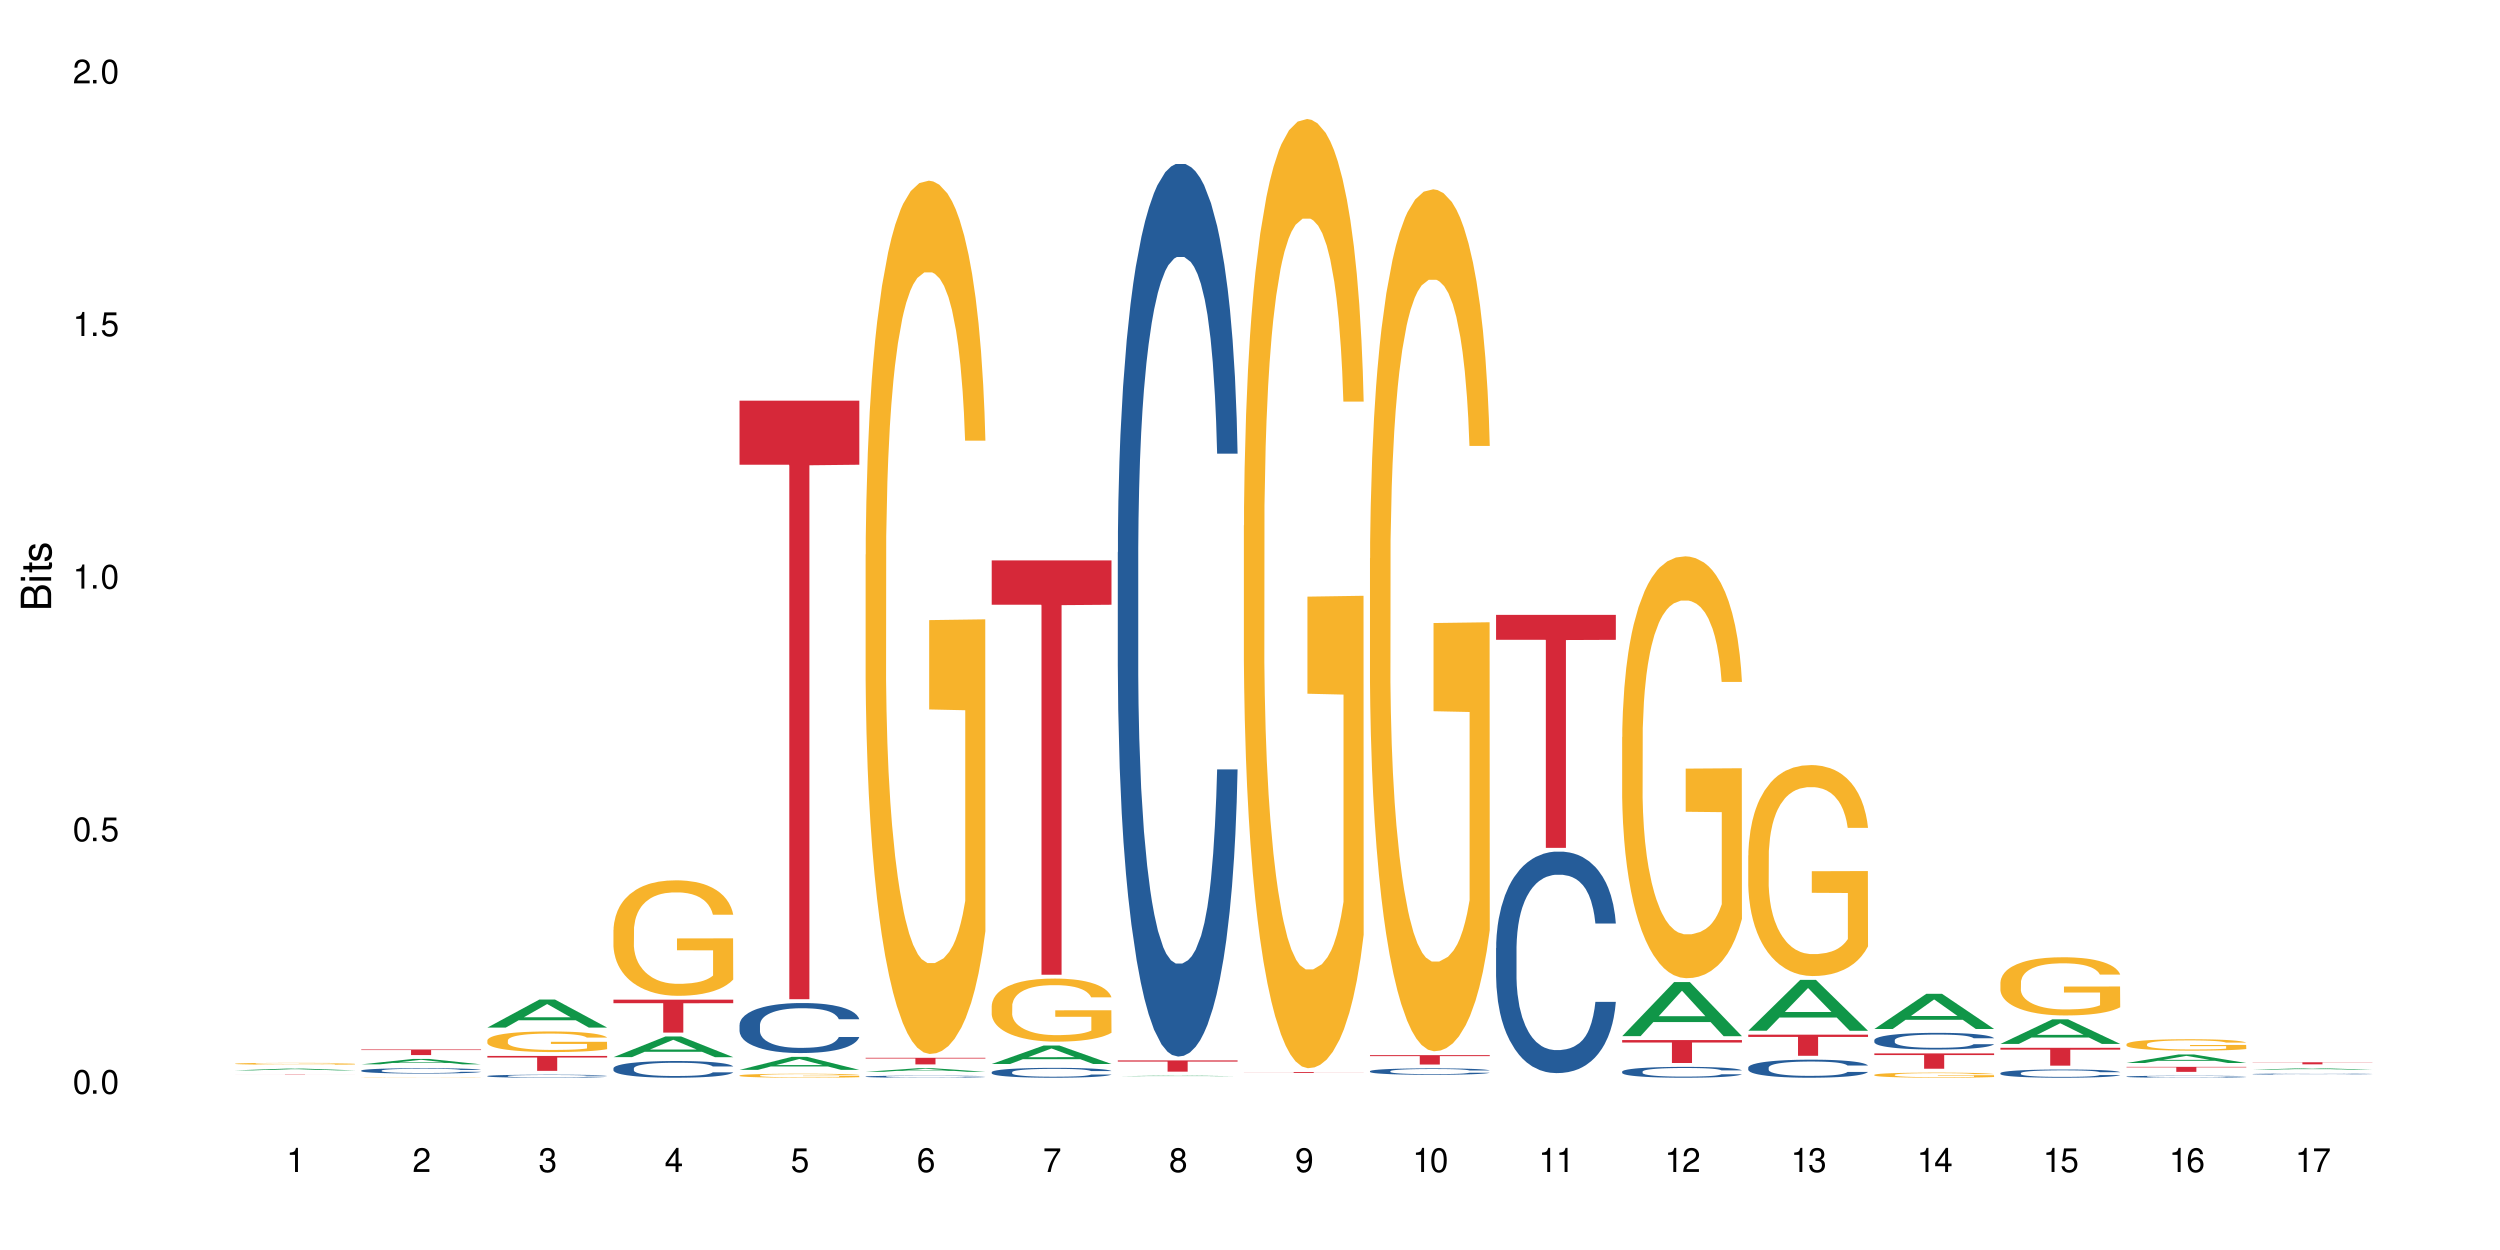 <?xml version="1.0" encoding="UTF-8"?>
<svg xmlns="http://www.w3.org/2000/svg" xmlns:xlink="http://www.w3.org/1999/xlink" width="720" height="360" viewBox="0 0 720 360">
<defs>
<g>
<g id="glyph-0-0">
</g>
<g id="glyph-0-1">
<path d="M 2.641 -6.938 C 2 -6.938 1.422 -6.656 1.078 -6.172 C 0.641 -5.562 0.406 -4.641 0.406 -3.359 C 0.406 -1.016 1.188 0.219 2.641 0.219 C 4.078 0.219 4.859 -1.016 4.859 -3.297 C 4.859 -4.641 4.656 -5.547 4.203 -6.172 C 3.844 -6.656 3.281 -6.938 2.641 -6.938 Z M 2.641 -6.188 C 3.547 -6.188 4 -5.25 4 -3.375 C 4 -1.406 3.562 -0.484 2.625 -0.484 C 1.734 -0.484 1.281 -1.438 1.281 -3.344 C 1.281 -5.25 1.734 -6.188 2.641 -6.188 Z M 2.641 -6.188 "/>
</g>
<g id="glyph-0-2">
<path d="M 1.828 -1 L 0.828 -1 L 0.828 0 L 1.828 0 Z M 1.828 -1 "/>
</g>
<g id="glyph-0-3">
<path d="M 4.562 -6.797 L 1.062 -6.797 L 0.547 -3.094 L 1.328 -3.094 C 1.719 -3.562 2.047 -3.734 2.578 -3.734 C 3.484 -3.734 4.062 -3.109 4.062 -2.094 C 4.062 -1.125 3.484 -0.531 2.578 -0.531 C 1.828 -0.531 1.375 -0.906 1.188 -1.672 L 0.328 -1.672 C 0.453 -1.109 0.547 -0.844 0.75 -0.594 C 1.125 -0.078 1.828 0.219 2.594 0.219 C 3.969 0.219 4.922 -0.781 4.922 -2.219 C 4.922 -3.562 4.031 -4.484 2.719 -4.484 C 2.25 -4.484 1.859 -4.359 1.469 -4.062 L 1.734 -5.969 L 4.562 -5.969 Z M 4.562 -6.797 "/>
</g>
<g id="glyph-0-4">
<path d="M 2.484 -4.938 L 2.484 0 L 3.328 0 L 3.328 -6.938 L 2.766 -6.938 C 2.469 -5.875 2.281 -5.734 0.984 -5.562 L 0.984 -4.938 Z M 2.484 -4.938 "/>
</g>
<g id="glyph-0-5">
<path d="M 4.859 -0.828 L 1.281 -0.828 C 1.359 -1.406 1.672 -1.781 2.5 -2.281 L 3.469 -2.828 C 4.406 -3.344 4.906 -4.062 4.906 -4.906 C 4.906 -5.484 4.672 -6.031 4.266 -6.406 C 3.859 -6.766 3.375 -6.938 2.719 -6.938 C 1.859 -6.938 1.219 -6.625 0.844 -6.031 C 0.609 -5.672 0.5 -5.234 0.484 -4.531 L 1.328 -4.531 C 1.359 -5.016 1.406 -5.281 1.531 -5.516 C 1.75 -5.938 2.188 -6.203 2.703 -6.203 C 3.469 -6.203 4.031 -5.641 4.031 -4.891 C 4.031 -4.344 3.719 -3.859 3.125 -3.516 L 2.234 -3 C 0.812 -2.172 0.406 -1.531 0.328 -0.016 L 4.859 -0.016 Z M 4.859 -0.828 "/>
</g>
<g id="glyph-0-6">
<path d="M 2.125 -3.188 L 2.578 -3.188 C 3.5 -3.188 3.984 -2.766 3.984 -1.922 C 3.984 -1.062 3.469 -0.531 2.594 -0.531 C 1.656 -0.531 1.203 -1 1.156 -2.016 L 0.312 -2.016 C 0.344 -1.453 0.438 -1.094 0.609 -0.781 C 0.953 -0.109 1.625 0.219 2.547 0.219 C 3.953 0.219 4.859 -0.625 4.859 -1.938 C 4.859 -2.828 4.516 -3.297 3.703 -3.594 C 4.344 -3.844 4.656 -4.328 4.656 -5.031 C 4.656 -6.219 3.875 -6.938 2.578 -6.938 C 1.203 -6.938 0.484 -6.172 0.453 -4.703 L 1.297 -4.703 C 1.312 -5.125 1.344 -5.359 1.453 -5.578 C 1.641 -5.969 2.062 -6.203 2.594 -6.203 C 3.344 -6.203 3.797 -5.75 3.797 -5 C 3.797 -4.516 3.609 -4.219 3.25 -4.047 C 3.016 -3.953 2.703 -3.922 2.125 -3.906 Z M 2.125 -3.188 "/>
</g>
<g id="glyph-0-7">
<path d="M 3.141 -1.672 L 3.141 0 L 3.984 0 L 3.984 -1.672 L 4.984 -1.672 L 4.984 -2.438 L 3.984 -2.438 L 3.984 -6.938 L 3.359 -6.938 L 0.266 -2.578 L 0.266 -1.672 Z M 3.141 -2.438 L 1 -2.438 L 3.141 -5.5 Z M 3.141 -2.438 "/>
</g>
<g id="glyph-0-8">
<path d="M 4.781 -5.125 C 4.609 -6.266 3.891 -6.938 2.844 -6.938 C 2.094 -6.938 1.422 -6.578 1.031 -5.953 C 0.594 -5.266 0.406 -4.422 0.406 -3.172 C 0.406 -2 0.578 -1.25 0.984 -0.641 C 1.359 -0.078 1.953 0.219 2.703 0.219 C 3.984 0.219 4.922 -0.75 4.922 -2.094 C 4.922 -3.375 4.062 -4.281 2.844 -4.281 C 2.172 -4.281 1.641 -4.031 1.281 -3.516 C 1.281 -5.234 1.828 -6.188 2.797 -6.188 C 3.391 -6.188 3.797 -5.797 3.938 -5.125 Z M 2.734 -3.531 C 3.547 -3.531 4.062 -2.953 4.062 -2.031 C 4.062 -1.156 3.484 -0.531 2.703 -0.531 C 1.922 -0.531 1.328 -1.188 1.328 -2.078 C 1.328 -2.938 1.906 -3.531 2.734 -3.531 Z M 2.734 -3.531 "/>
</g>
<g id="glyph-0-9">
<path d="M 4.984 -6.797 L 0.438 -6.797 L 0.438 -5.969 L 4.109 -5.969 C 2.5 -3.656 1.828 -2.234 1.328 0 L 2.219 0 C 2.594 -2.172 3.453 -4.047 4.984 -6.094 Z M 4.984 -6.797 "/>
</g>
<g id="glyph-0-10">
<path d="M 3.75 -3.656 C 4.469 -4.094 4.688 -4.438 4.688 -5.078 C 4.688 -6.172 3.844 -6.938 2.641 -6.938 C 1.438 -6.938 0.594 -6.172 0.594 -5.094 C 0.594 -4.438 0.812 -4.094 1.516 -3.656 C 0.734 -3.266 0.359 -2.703 0.359 -1.922 C 0.359 -0.656 1.281 0.219 2.641 0.219 C 3.984 0.219 4.922 -0.656 4.922 -1.922 C 4.922 -2.703 4.531 -3.266 3.75 -3.656 Z M 2.641 -6.188 C 3.359 -6.188 3.812 -5.75 3.812 -5.062 C 3.812 -4.406 3.344 -3.984 2.641 -3.984 C 1.922 -3.984 1.453 -4.406 1.453 -5.078 C 1.453 -5.75 1.922 -6.188 2.641 -6.188 Z M 2.641 -3.266 C 3.484 -3.266 4.062 -2.719 4.062 -1.906 C 4.062 -1.078 3.484 -0.531 2.625 -0.531 C 1.797 -0.531 1.219 -1.094 1.219 -1.906 C 1.219 -2.719 1.781 -3.266 2.641 -3.266 Z M 2.641 -3.266 "/>
</g>
<g id="glyph-0-11">
<path d="M 0.516 -1.578 C 0.672 -0.453 1.406 0.219 2.438 0.219 C 3.188 0.219 3.859 -0.141 4.266 -0.766 C 4.688 -1.453 4.891 -2.297 4.891 -3.547 C 4.891 -4.719 4.703 -5.453 4.312 -6.078 C 3.938 -6.641 3.344 -6.938 2.594 -6.938 C 1.297 -6.938 0.359 -5.969 0.359 -4.625 C 0.359 -3.344 1.234 -2.453 2.453 -2.453 C 3.094 -2.453 3.578 -2.672 4.016 -3.203 C 4 -1.484 3.469 -0.531 2.5 -0.531 C 1.906 -0.531 1.484 -0.906 1.359 -1.578 Z M 2.578 -6.203 C 3.375 -6.203 3.969 -5.531 3.969 -4.641 C 3.969 -3.797 3.391 -3.188 2.547 -3.188 C 1.734 -3.188 1.234 -3.766 1.234 -4.688 C 1.234 -5.562 1.797 -6.203 2.578 -6.203 Z M 2.578 -6.203 "/>
</g>
<g id="glyph-1-0">
</g>
<g id="glyph-1-1">
<path d="M 0 -0.953 L 0 -4.891 C 0 -5.719 -0.234 -6.344 -0.734 -6.797 C -1.188 -7.234 -1.812 -7.469 -2.5 -7.469 C -3.547 -7.469 -4.188 -7 -4.625 -5.875 C -4.984 -6.688 -5.625 -7.094 -6.531 -7.094 C -7.172 -7.094 -7.734 -6.859 -8.141 -6.391 C -8.562 -5.922 -8.75 -5.344 -8.75 -4.5 L -8.75 -0.953 Z M -4.984 -2.062 L -7.766 -2.062 L -7.766 -4.219 C -7.766 -4.844 -7.688 -5.203 -7.453 -5.5 C -7.219 -5.812 -6.859 -5.969 -6.375 -5.969 C -5.891 -5.969 -5.531 -5.812 -5.297 -5.5 C -5.062 -5.203 -4.984 -4.844 -4.984 -4.219 Z M -0.984 -2.062 L -4 -2.062 L -4 -4.781 C -4 -5.766 -3.438 -6.359 -2.484 -6.359 C -1.547 -6.359 -0.984 -5.766 -0.984 -4.781 Z M -0.984 -2.062 "/>
</g>
<g id="glyph-1-2">
<path d="M -6.281 -1.797 L -6.281 -0.797 L 0 -0.797 L 0 -1.797 Z M -8.75 -1.797 L -8.75 -0.797 L -7.484 -0.797 L -7.484 -1.797 Z M -8.75 -1.797 "/>
</g>
<g id="glyph-1-3">
<path d="M -6.281 -3.047 L -6.281 -2.016 L -8.016 -2.016 L -8.016 -1.016 L -6.281 -1.016 L -6.281 -0.172 L -5.469 -0.172 L -5.469 -1.016 L -0.719 -1.016 C -0.078 -1.016 0.281 -1.453 0.281 -2.234 C 0.281 -2.5 0.25 -2.719 0.188 -3.047 L -0.641 -3.047 C -0.609 -2.906 -0.594 -2.766 -0.594 -2.562 C -0.594 -2.141 -0.719 -2.016 -1.156 -2.016 L -5.469 -2.016 L -5.469 -3.047 Z M -6.281 -3.047 "/>
</g>
<g id="glyph-1-4">
<path d="M -4.531 -5.25 C -5.766 -5.25 -6.469 -4.422 -6.469 -2.969 C -6.469 -1.516 -5.719 -0.562 -4.547 -0.562 C -3.562 -0.562 -3.094 -1.062 -2.734 -2.562 L -2.516 -3.484 C -2.344 -4.188 -2.094 -4.469 -1.641 -4.469 C -1.047 -4.469 -0.641 -3.875 -0.641 -3 C -0.641 -2.453 -0.797 -2 -1.062 -1.75 C -1.25 -1.594 -1.422 -1.531 -1.875 -1.469 L -1.875 -0.406 C -0.422 -0.453 0.281 -1.266 0.281 -2.922 C 0.281 -4.5 -0.5 -5.516 -1.719 -5.516 C -2.656 -5.516 -3.172 -4.984 -3.469 -3.734 L -3.703 -2.766 C -3.891 -1.953 -4.156 -1.609 -4.594 -1.609 C -5.188 -1.609 -5.547 -2.125 -5.547 -2.938 C -5.547 -3.75 -5.203 -4.172 -4.531 -4.203 Z M -4.531 -5.25 "/>
</g>
</g>
</defs>
<rect x="-72" y="-36" width="864" height="432" fill="rgb(100%, 100%, 100%)" fill-opacity="1"/>
<path fill-rule="nonzero" fill="rgb(6.275%, 58.824%, 28.235%)" fill-opacity="1" d="M 67.73 308.266 L 67.77 308.266 L 82.695 307.75 L 87.227 307.75 L 102.23 308.266 L 96.957 308.266 L 93.199 308.133 L 76.723 308.133 L 73.039 308.266 L 67.73 308.266 L 78.309 308.074 L 91.688 308.074 L 85.016 307.836 L 84.871 307.836 L 78.273 308.074 L 78.309 308.074 Z M 67.73 308.266 "/>
<path fill-rule="nonzero" fill="rgb(96.863%, 70.196%, 16.863%)" fill-opacity="1" d="M 67.73 306.336 L 67.773 306.336 L 67.773 306.328 L 67.941 306.305 L 68.363 306.273 L 68.91 306.25 L 69.496 306.23 L 69.875 306.219 L 70.508 306.207 L 71.055 306.195 L 72.441 306.172 L 74.211 306.152 L 75.176 306.145 L 76.27 306.137 L 77.828 306.125 L 78.543 306.121 L 80.73 306.113 L 83.215 306.109 L 88.934 306.109 L 91.289 306.117 L 92.637 306.121 L 93.688 306.125 L 94.781 306.133 L 96.129 306.141 L 97.391 306.152 L 98.402 306.164 L 99.41 306.18 L 100.25 306.195 L 100.965 306.211 L 101.598 306.234 L 101.977 306.25 L 102.23 306.266 L 96.383 306.266 L 96.043 306.25 L 95.664 306.238 L 95.035 306.223 L 94.402 306.211 L 93.773 306.199 L 92.594 306.188 L 91.586 306.18 L 90.324 306.172 L 89.102 306.168 L 87.715 306.164 L 84.645 306.164 L 82.625 306.168 L 81.445 306.172 L 80.605 306.176 L 79.426 306.184 L 78.711 306.188 L 78.289 306.191 L 77.027 306.207 L 76.188 306.223 L 75.723 306.23 L 75.137 306.246 L 74.715 306.258 L 74.25 306.277 L 74 306.293 L 73.664 306.324 L 73.621 306.414 L 73.746 306.434 L 74 306.453 L 74.336 306.469 L 74.84 306.488 L 75.348 306.5 L 76.23 306.52 L 76.988 306.535 L 77.574 306.543 L 78.711 306.555 L 79.176 306.559 L 80.27 306.566 L 81.402 306.574 L 82.793 306.582 L 83.844 306.582 L 85.527 306.586 L 87.672 306.586 L 90.195 306.582 L 91.797 306.578 L 92.891 306.574 L 93.605 306.57 L 94.488 306.566 L 95.117 306.562 L 95.707 306.555 L 96.422 306.547 L 96.422 306.434 L 86.031 306.43 L 86.031 306.375 L 102.188 306.375 L 102.23 306.566 L 101.344 306.578 L 100.25 306.594 L 99.199 306.602 L 98.105 306.609 L 96.551 306.621 L 95.289 306.625 L 93.352 306.633 L 91.586 306.637 L 89.734 306.641 L 84.434 306.641 L 82.582 306.637 L 81.109 306.633 L 79.762 306.629 L 78.418 306.621 L 76.734 306.613 L 75.641 306.605 L 73.367 306.582 L 72.359 306.57 L 71.688 306.559 L 71.012 306.547 L 70.297 306.531 L 69.625 306.516 L 69.121 306.5 L 68.656 306.484 L 68.32 306.469 L 67.984 306.445 L 67.816 306.43 L 67.73 306.414 Z M 67.73 306.336 "/>
<path fill-rule="nonzero" fill="rgb(83.922%, 15.686%, 22.353%)" fill-opacity="1" d="M 67.73 309.375 L 102.23 309.375 L 102.23 309.383 L 87.852 309.383 L 87.852 309.457 L 82.066 309.457 L 82.066 309.383 L 67.73 309.383 Z M 67.73 309.375 "/>
<path fill-rule="nonzero" fill="rgb(6.275%, 58.824%, 28.235%)" fill-opacity="1" d="M 104.043 306.535 L 104.082 306.531 L 119.008 304.965 L 123.543 304.965 L 138.543 306.535 L 133.273 306.535 L 129.512 306.125 L 113.039 306.125 L 109.352 306.535 L 104.043 306.535 L 114.621 305.957 L 128 305.953 L 121.332 305.223 L 121.258 305.219 L 121.184 305.223 L 114.586 305.953 L 114.621 305.957 Z M 104.043 306.535 "/>
<path fill-rule="nonzero" fill="rgb(14.51%, 36.078%, 60%)" fill-opacity="1" d="M 104.043 308.312 L 104.086 308.312 L 104.086 308.277 L 104.211 308.227 L 104.508 308.156 L 104.801 308.113 L 105.559 308.027 L 106.609 307.949 L 107.703 307.887 L 108.504 307.852 L 109.219 307.82 L 110.859 307.77 L 111.91 307.742 L 113.047 307.719 L 114.438 307.695 L 115.445 307.68 L 117.719 307.66 L 119.398 307.648 L 120.703 307.645 L 123.523 307.645 L 125.207 307.648 L 126.426 307.656 L 127.773 307.668 L 128.91 307.68 L 130.887 307.711 L 132.652 307.75 L 133.453 307.773 L 134.715 307.816 L 135.684 307.859 L 136.355 307.895 L 137.113 307.949 L 137.785 308.012 L 138.289 308.082 L 138.543 308.145 L 132.652 308.145 L 132.359 308.086 L 132.023 308.043 L 131.391 307.984 L 130.758 307.945 L 129.875 307.906 L 129.078 307.879 L 127.984 307.852 L 127.016 307.836 L 126.004 307.82 L 125.039 307.812 L 123.188 307.805 L 121.043 307.805 L 120.242 307.809 L 118.602 307.82 L 117.719 307.828 L 116.457 307.848 L 115.57 307.867 L 114.52 307.895 L 113.805 307.918 L 112.922 307.957 L 112.289 307.988 L 111.574 308.035 L 111.156 308.07 L 110.777 308.109 L 110.438 308.156 L 110.188 308.203 L 110.02 308.258 L 109.934 308.309 L 109.934 308.527 L 110.02 308.578 L 110.23 308.637 L 110.777 308.723 L 111.574 308.797 L 112.5 308.855 L 113.383 308.898 L 113.891 308.918 L 114.562 308.941 L 115.613 308.969 L 117.129 308.996 L 118.012 309.008 L 119.359 309.02 L 120.746 309.023 L 122.598 309.023 L 124.238 309.02 L 125.332 309.012 L 126.469 309 L 128.023 308.977 L 128.992 308.953 L 129.832 308.926 L 130.465 308.898 L 130.887 308.879 L 131.516 308.832 L 132.023 308.785 L 132.398 308.738 L 132.652 308.688 L 138.543 308.688 L 138.289 308.746 L 137.91 308.801 L 137.531 308.84 L 136.945 308.891 L 136.27 308.934 L 135.305 308.984 L 134.504 309.016 L 133.453 309.051 L 132.484 309.078 L 131.434 309.102 L 129.875 309.129 L 128.867 309.145 L 127.773 309.156 L 126.469 309.168 L 124.828 309.176 L 123.059 309.184 L 119.652 309.184 L 118.348 309.176 L 116.625 309.164 L 114.477 309.137 L 112.922 309.109 L 111.703 309.086 L 110.648 309.055 L 109.473 309.02 L 107.957 308.957 L 107.031 308.91 L 106.402 308.867 L 105.684 308.812 L 105.18 308.766 L 104.59 308.688 L 104.172 308.586 L 104.043 308.508 Z M 104.043 308.312 "/>
<path fill-rule="nonzero" fill="rgb(96.863%, 70.196%, 16.863%)" fill-opacity="1" d="M 104.043 310.332 L 104.086 310.332 L 104.254 310.328 L 104.676 310.324 L 105.223 310.316 L 105.812 310.316 L 106.191 310.312 L 106.82 310.309 L 107.367 310.309 L 108.758 310.305 L 110.523 310.301 L 111.492 310.301 L 112.586 310.297 L 114.855 310.297 L 117.043 310.293 L 127.605 310.293 L 128.949 310.297 L 131.098 310.297 L 132.441 310.301 L 133.703 310.301 L 134.715 310.305 L 135.723 310.305 L 136.566 310.309 L 137.281 310.312 L 137.91 310.316 L 138.289 310.32 L 138.543 310.32 L 132.359 310.32 L 131.98 310.316 L 131.348 310.312 L 130.719 310.312 L 130.086 310.309 L 128.91 310.309 L 127.898 310.305 L 115.738 310.305 L 115.023 310.309 L 114.605 310.309 L 113.344 310.312 L 112.5 310.312 L 112.039 310.316 L 111.449 310.316 L 111.027 310.32 L 110.566 310.324 L 110.312 310.324 L 109.977 310.332 L 109.934 310.348 L 110.062 310.352 L 110.312 310.355 L 110.648 310.355 L 111.156 310.359 L 111.66 310.363 L 112.543 310.367 L 113.301 310.367 L 113.891 310.371 L 115.488 310.371 L 116.582 310.375 L 119.105 310.375 L 120.156 310.379 L 126.512 310.379 L 128.109 310.375 L 131.434 310.375 L 132.023 310.371 L 132.738 310.371 L 132.738 310.352 L 122.344 310.352 L 122.344 310.34 L 138.5 310.34 L 138.543 310.375 L 137.66 310.375 L 136.566 310.379 L 135.512 310.379 L 134.418 310.383 L 131.602 310.383 L 129.664 310.387 L 116.078 310.387 L 114.73 310.383 L 113.047 310.383 L 111.953 310.379 L 110.816 310.379 L 109.684 310.375 L 108.672 310.375 L 108 310.371 L 107.324 310.371 L 106.609 310.367 L 105.938 310.363 L 105.434 310.363 L 104.969 310.359 L 104.297 310.352 L 104.129 310.352 L 104.043 310.348 Z M 104.043 310.332 "/>
<path fill-rule="nonzero" fill="rgb(83.922%, 15.686%, 22.353%)" fill-opacity="1" d="M 104.043 302.254 L 138.543 302.254 L 138.543 302.426 L 124.164 302.426 L 124.164 303.855 L 118.379 303.855 L 118.379 302.43 L 118.297 302.426 L 104.043 302.426 Z M 104.043 302.254 "/>
<path fill-rule="nonzero" fill="rgb(6.275%, 58.824%, 28.235%)" fill-opacity="1" d="M 140.359 295.941 L 140.395 295.934 L 155.32 287.875 L 159.855 287.875 L 174.855 295.949 L 169.586 295.949 L 165.828 293.844 L 149.352 293.844 L 145.664 295.941 L 140.359 295.941 L 150.938 292.969 L 164.316 292.965 L 157.645 289.195 L 157.57 289.188 L 157.496 289.211 L 150.898 292.965 L 150.938 292.969 Z M 140.359 295.941 "/>
<path fill-rule="nonzero" fill="rgb(14.51%, 36.078%, 60%)" fill-opacity="1" d="M 140.359 309.895 L 140.398 309.891 L 140.398 309.871 L 140.527 309.844 L 140.82 309.805 L 141.117 309.777 L 141.871 309.73 L 142.926 309.684 L 144.02 309.648 L 144.816 309.629 L 145.531 309.613 L 147.172 309.582 L 148.227 309.566 L 149.359 309.555 L 150.75 309.539 L 151.758 309.531 L 154.031 309.52 L 155.715 309.516 L 157.02 309.512 L 159.836 309.512 L 161.52 309.516 L 162.738 309.52 L 164.086 309.523 L 165.223 309.531 L 167.199 309.551 L 168.965 309.574 L 169.766 309.586 L 171.027 309.609 L 171.996 309.633 L 172.668 309.656 L 173.426 309.684 L 174.098 309.719 L 174.605 309.762 L 174.855 309.797 L 168.965 309.797 L 168.672 309.766 L 168.336 309.738 L 167.703 309.707 L 167.074 309.684 L 166.191 309.66 L 165.391 309.645 L 164.297 309.629 L 163.328 309.621 L 162.32 309.613 L 161.352 309.609 L 159.5 309.602 L 157.355 309.602 L 156.555 309.605 L 154.914 309.609 L 154.031 309.617 L 152.77 309.629 L 151.887 309.637 L 150.832 309.652 L 150.117 309.668 L 149.234 309.688 L 148.605 309.707 L 147.891 309.734 L 147.469 309.754 L 147.09 309.777 L 146.754 309.801 L 146.5 309.832 L 146.332 309.859 L 146.25 309.891 L 146.25 310.012 L 146.332 310.043 L 146.543 310.074 L 147.09 310.125 L 147.891 310.168 L 148.812 310.199 L 149.699 310.223 L 150.875 310.25 L 151.926 310.266 L 153.441 310.281 L 154.324 310.285 L 155.672 310.293 L 157.059 310.297 L 158.91 310.297 L 160.551 310.293 L 161.645 310.289 L 162.781 310.281 L 164.34 310.27 L 165.305 310.258 L 166.148 310.242 L 166.777 310.227 L 167.199 310.215 L 167.832 310.188 L 168.336 310.16 L 168.715 310.133 L 168.965 310.105 L 174.855 310.105 L 174.605 310.137 L 174.227 310.168 L 173.848 310.191 L 173.258 310.219 L 172.586 310.246 L 171.617 310.273 L 170.816 310.293 L 169.766 310.312 L 168.797 310.328 L 167.746 310.34 L 166.191 310.355 L 165.18 310.363 L 164.086 310.371 L 162.781 310.379 L 161.141 310.383 L 159.375 310.387 L 155.965 310.387 L 154.664 310.383 L 152.938 310.375 L 150.793 310.359 L 149.234 310.348 L 148.016 310.332 L 146.965 310.316 L 145.785 310.293 L 144.27 310.258 L 143.344 310.23 L 142.715 310.207 L 142 310.176 L 141.492 310.148 L 140.906 310.105 L 140.484 310.047 L 140.359 310.004 Z M 140.359 309.895 "/>
<path fill-rule="nonzero" fill="rgb(96.863%, 70.196%, 16.863%)" fill-opacity="1" d="M 140.359 299.602 L 140.398 299.594 L 140.398 299.488 L 140.57 299.242 L 140.988 298.906 L 141.535 298.633 L 142.125 298.414 L 142.504 298.301 L 143.137 298.137 L 143.684 298.02 L 145.07 297.773 L 146.836 297.547 L 147.805 297.449 L 148.898 297.355 L 150.457 297.254 L 151.172 297.215 L 153.359 297.129 L 155.84 297.074 L 158.574 297.059 L 159.836 297.066 L 161.562 297.086 L 163.918 297.145 L 165.266 297.199 L 166.316 297.254 L 167.41 297.324 L 168.754 297.434 L 170.02 297.562 L 171.027 297.691 L 172.039 297.855 L 172.879 298.031 L 173.594 298.219 L 174.227 298.445 L 174.605 298.637 L 174.855 298.824 L 169.008 298.824 L 168.672 298.637 L 168.293 298.488 L 167.66 298.312 L 167.031 298.18 L 166.398 298.078 L 165.223 297.938 L 164.211 297.852 L 162.949 297.773 L 161.73 297.727 L 160.34 297.691 L 159.5 297.684 L 157.27 297.684 L 155.25 297.719 L 154.074 297.766 L 153.23 297.809 L 152.055 297.887 L 151.34 297.953 L 150.918 297.996 L 149.656 298.164 L 148.812 298.316 L 148.352 298.418 L 147.762 298.582 L 147.344 298.727 L 146.879 298.945 L 146.625 299.109 L 146.289 299.477 L 146.25 300.453 L 146.375 300.656 L 146.625 300.879 L 146.965 301.074 L 147.469 301.281 L 147.973 301.438 L 148.855 301.648 L 149.613 301.789 L 150.203 301.883 L 151.34 302.027 L 151.801 302.078 L 152.895 302.176 L 154.031 302.25 L 155.418 302.316 L 156.473 302.348 L 158.152 302.375 L 160.301 302.375 L 162.824 302.344 L 164.422 302.301 L 165.516 302.258 L 166.23 302.219 L 167.113 302.16 L 167.746 302.105 L 168.336 302.047 L 169.051 301.953 L 169.051 300.656 L 158.66 300.652 L 158.66 300.047 L 174.812 300.039 L 174.855 302.16 L 173.973 302.305 L 172.879 302.445 L 171.828 302.555 L 170.734 302.648 L 169.176 302.75 L 167.914 302.816 L 165.98 302.891 L 164.211 302.941 L 162.359 302.973 L 160.719 302.988 L 158.785 302.992 L 157.059 302.984 L 155.211 302.949 L 153.738 302.906 L 152.391 302.852 L 151.043 302.781 L 149.359 302.668 L 148.266 302.578 L 147.133 302.461 L 145.996 302.328 L 144.984 302.18 L 144.312 302.066 L 143.641 301.938 L 142.926 301.773 L 142.25 301.59 L 141.746 301.422 L 141.285 301.23 L 140.945 301.055 L 140.609 300.809 L 140.441 300.613 L 140.359 300.445 Z M 140.359 299.602 "/>
<path fill-rule="nonzero" fill="rgb(83.922%, 15.686%, 22.353%)" fill-opacity="1" d="M 140.359 304.102 L 174.855 304.102 L 174.855 304.562 L 160.477 304.566 L 160.477 308.402 L 154.695 308.402 L 154.695 304.57 L 154.609 304.562 L 140.359 304.562 Z M 140.359 304.102 "/>
<path fill-rule="nonzero" fill="rgb(6.275%, 58.824%, 28.235%)" fill-opacity="1" d="M 176.672 304.461 L 176.707 304.457 L 191.637 298.508 L 196.168 298.508 L 211.168 304.465 L 205.898 304.465 L 202.141 302.91 L 185.664 302.91 L 181.98 304.461 L 176.672 304.461 L 187.25 302.27 L 200.629 302.262 L 193.957 299.48 L 193.883 299.477 L 193.809 299.492 L 187.211 302.262 L 187.25 302.27 Z M 176.672 304.461 "/>
<path fill-rule="nonzero" fill="rgb(14.51%, 36.078%, 60%)" fill-opacity="1" d="M 176.672 307.668 L 176.715 307.664 L 176.715 307.559 L 176.84 307.391 L 177.133 307.18 L 177.43 307.035 L 178.188 306.777 L 179.238 306.527 L 180.332 306.332 L 181.133 306.219 L 181.848 306.129 L 183.488 305.969 L 184.539 305.883 L 185.676 305.809 L 187.062 305.734 L 188.074 305.691 L 190.344 305.621 L 192.027 305.59 L 193.332 305.574 L 196.152 305.574 L 197.832 305.594 L 199.055 305.613 L 200.398 305.648 L 201.535 305.691 L 203.512 305.785 L 205.281 305.91 L 206.078 305.98 L 207.34 306.117 L 208.309 306.25 L 208.98 306.363 L 209.738 306.527 L 210.414 306.723 L 210.918 306.949 L 211.168 307.137 L 205.281 307.137 L 204.984 306.961 L 204.648 306.824 L 204.02 306.645 L 203.387 306.516 L 202.504 306.391 L 201.703 306.305 L 200.609 306.223 L 199.641 306.168 L 198.633 306.129 L 197.664 306.102 L 195.812 306.078 L 193.668 306.078 L 192.867 306.086 L 191.227 306.121 L 190.344 306.152 L 189.082 306.215 L 188.199 306.27 L 187.148 306.359 L 186.434 306.434 L 185.547 306.547 L 184.918 306.648 L 184.203 306.793 L 183.781 306.902 L 183.402 307.027 L 183.066 307.172 L 182.812 307.324 L 182.645 307.488 L 182.562 307.648 L 182.562 308.328 L 182.645 308.488 L 182.855 308.672 L 183.402 308.941 L 184.203 309.172 L 185.129 309.359 L 186.012 309.488 L 186.516 309.551 L 187.188 309.621 L 188.242 309.711 L 189.754 309.797 L 190.641 309.832 L 191.984 309.867 L 193.375 309.887 L 195.227 309.887 L 196.867 309.867 L 197.961 309.848 L 199.094 309.812 L 200.652 309.738 L 201.621 309.668 L 202.461 309.582 L 203.094 309.5 L 203.512 309.43 L 204.145 309.293 L 204.648 309.145 L 205.027 308.988 L 205.281 308.84 L 211.168 308.84 L 210.918 309.016 L 210.539 309.188 L 210.16 309.312 L 209.57 309.469 L 208.898 309.605 L 207.93 309.758 L 207.133 309.859 L 206.078 309.969 L 205.113 310.055 L 204.059 310.129 L 202.504 310.215 L 201.492 310.262 L 200.398 310.301 L 199.094 310.336 L 197.453 310.367 L 195.688 310.383 L 194.047 310.387 L 192.281 310.379 L 190.977 310.359 L 189.25 310.32 L 187.105 310.242 L 185.547 310.16 L 184.328 310.074 L 183.277 309.988 L 182.098 309.867 L 180.586 309.676 L 179.66 309.523 L 179.027 309.402 L 178.312 309.23 L 177.809 309.078 L 177.219 308.832 L 176.797 308.52 L 176.672 308.277 Z M 176.672 307.668 "/>
<path fill-rule="nonzero" fill="rgb(96.863%, 70.196%, 16.863%)" fill-opacity="1" d="M 176.672 267.777 L 176.715 267.75 L 176.715 267.141 L 176.883 265.773 L 177.305 263.891 L 177.852 262.34 L 178.438 261.125 L 178.816 260.488 L 179.449 259.574 L 179.996 258.906 L 181.383 257.539 L 183.152 256.262 L 184.117 255.715 L 185.211 255.199 L 186.77 254.621 L 187.484 254.41 L 189.672 253.922 L 192.152 253.621 L 194.887 253.527 L 196.152 253.559 L 197.875 253.68 L 200.23 254.016 L 201.578 254.32 L 202.629 254.621 L 203.723 255.016 L 205.07 255.625 L 206.332 256.355 L 207.34 257.082 L 208.352 257.996 L 209.191 258.969 L 209.906 260.031 L 210.539 261.309 L 210.918 262.371 L 211.168 263.434 L 205.32 263.434 L 204.984 262.371 L 204.605 261.551 L 203.977 260.547 L 203.344 259.816 L 202.715 259.242 L 201.535 258.449 L 200.527 257.965 L 199.266 257.539 L 198.043 257.266 L 196.656 257.082 L 195.812 257.023 L 193.586 257.023 L 191.566 257.234 L 190.387 257.477 L 189.547 257.723 L 188.367 258.176 L 187.652 258.543 L 187.23 258.785 L 185.969 259.727 L 185.129 260.578 L 184.664 261.156 L 184.078 262.066 L 183.656 262.887 L 183.191 264.102 L 182.941 265.012 L 182.605 267.078 L 182.562 272.551 L 182.688 273.703 L 182.941 274.949 L 183.277 276.043 L 183.781 277.199 L 184.285 278.078 L 185.172 279.266 L 185.926 280.055 L 186.516 280.57 L 187.652 281.391 L 188.113 281.664 L 189.207 282.211 L 190.344 282.637 L 191.734 283 L 192.785 283.184 L 194.469 283.336 L 196.613 283.336 L 199.137 283.152 L 200.734 282.91 L 201.828 282.668 L 202.547 282.453 L 203.43 282.121 L 204.059 281.816 L 204.648 281.48 L 205.363 280.965 L 205.363 273.703 L 194.973 273.672 L 194.973 270.27 L 211.129 270.238 L 211.168 282.121 L 210.285 282.941 L 209.191 283.73 L 208.141 284.34 L 207.047 284.855 L 205.488 285.434 L 204.227 285.797 L 202.293 286.223 L 200.527 286.496 L 198.676 286.676 L 197.035 286.77 L 195.098 286.801 L 193.375 286.738 L 191.523 286.555 L 190.051 286.312 L 188.703 286.008 L 187.359 285.613 L 185.676 284.977 L 184.582 284.461 L 183.445 283.82 L 182.309 283.062 L 181.301 282.242 L 180.625 281.602 L 179.953 280.875 L 179.238 279.961 L 178.566 278.93 L 178.059 277.988 L 177.598 276.926 L 177.262 275.922 L 176.926 274.555 L 176.758 273.461 L 176.672 272.52 Z M 176.672 267.777 "/>
<path fill-rule="nonzero" fill="rgb(83.922%, 15.686%, 22.353%)" fill-opacity="1" d="M 176.672 287.906 L 211.168 287.906 L 211.168 288.926 L 196.793 288.934 L 196.793 297.398 L 191.008 297.398 L 191.008 288.941 L 190.922 288.926 L 176.672 288.926 Z M 176.672 287.906 "/>
<path fill-rule="nonzero" fill="rgb(6.275%, 58.824%, 28.235%)" fill-opacity="1" d="M 212.984 308.121 L 213.023 308.117 L 227.949 304.387 L 232.484 304.387 L 247.484 308.125 L 242.211 308.125 L 238.453 307.148 L 221.977 307.148 L 218.293 308.121 L 212.984 308.121 L 223.562 306.746 L 236.941 306.742 L 230.27 305 L 230.199 304.996 L 230.125 305.008 L 223.527 306.742 L 223.562 306.746 Z M 212.984 308.121 "/>
<path fill-rule="nonzero" fill="rgb(14.51%, 36.078%, 60%)" fill-opacity="1" d="M 212.984 295.145 L 213.027 295.133 L 213.027 294.816 L 213.152 294.316 L 213.449 293.684 L 213.742 293.25 L 214.5 292.473 L 215.551 291.723 L 216.645 291.145 L 217.445 290.801 L 218.16 290.539 L 219.801 290.051 L 220.852 289.801 L 221.988 289.578 L 223.375 289.355 L 224.387 289.223 L 226.66 289.012 L 228.34 288.922 L 229.645 288.879 L 232.465 288.879 L 234.148 288.934 L 235.367 289 L 236.715 289.105 L 237.848 289.223 L 239.828 289.512 L 241.594 289.883 L 242.395 290.09 L 243.656 290.5 L 244.621 290.895 L 245.297 291.238 L 246.055 291.723 L 246.727 292.316 L 247.23 292.988 L 247.484 293.555 L 241.594 293.555 L 241.301 293.027 L 240.961 292.617 L 240.332 292.078 L 239.699 291.699 L 238.816 291.316 L 238.016 291.066 L 236.922 290.816 L 235.957 290.656 L 234.945 290.539 L 233.98 290.461 L 232.129 290.383 L 229.98 290.383 L 229.184 290.406 L 227.543 290.512 L 226.66 290.605 L 225.395 290.789 L 224.512 290.961 L 223.461 291.223 L 222.746 291.449 L 221.863 291.789 L 221.23 292.094 L 220.516 292.527 L 220.094 292.855 L 219.715 293.223 L 219.379 293.66 L 219.129 294.117 L 218.961 294.605 L 218.875 295.078 L 218.875 297.121 L 218.961 297.594 L 219.168 298.148 L 219.715 298.949 L 220.516 299.648 L 221.441 300.199 L 222.324 300.594 L 222.828 300.777 L 223.504 300.988 L 224.555 301.254 L 226.07 301.516 L 226.953 301.621 L 228.301 301.727 L 229.688 301.777 L 231.539 301.777 L 233.18 301.727 L 234.273 301.66 L 235.41 301.555 L 236.965 301.332 L 237.934 301.121 L 238.773 300.871 L 239.406 300.621 L 239.828 300.41 L 240.457 300.004 L 240.961 299.555 L 241.34 299.094 L 241.594 298.648 L 247.484 298.648 L 247.23 299.172 L 246.852 299.688 L 246.473 300.066 L 245.883 300.527 L 245.211 300.938 L 244.242 301.398 L 243.445 301.699 L 242.395 302.027 L 241.426 302.281 L 240.375 302.504 L 238.816 302.766 L 237.809 302.898 L 236.715 303.016 L 235.41 303.121 L 233.77 303.215 L 232 303.266 L 230.359 303.281 L 228.594 303.254 L 227.289 303.199 L 225.566 303.082 L 223.418 302.844 L 221.863 302.594 L 220.641 302.344 L 219.59 302.082 L 218.414 301.727 L 216.898 301.148 L 215.973 300.699 L 215.34 300.332 L 214.625 299.816 L 214.121 299.359 L 213.531 298.621 L 213.113 297.688 L 212.984 296.961 Z M 212.984 295.145 "/>
<path fill-rule="nonzero" fill="rgb(96.863%, 70.196%, 16.863%)" fill-opacity="1" d="M 212.984 309.727 L 213.027 309.727 L 213.027 309.707 L 213.195 309.66 L 213.617 309.594 L 214.164 309.539 L 214.754 309.496 L 215.133 309.477 L 215.762 309.445 L 216.309 309.422 L 217.699 309.375 L 219.465 309.328 L 220.434 309.312 L 221.527 309.293 L 223.082 309.273 L 223.797 309.266 L 225.984 309.25 L 228.469 309.238 L 231.203 309.234 L 232.465 309.234 L 234.188 309.238 L 236.547 309.25 L 237.891 309.262 L 238.941 309.273 L 240.035 309.285 L 241.383 309.309 L 242.645 309.332 L 243.656 309.359 L 244.664 309.391 L 245.508 309.422 L 246.223 309.461 L 246.852 309.504 L 247.23 309.543 L 247.484 309.578 L 241.637 309.578 L 241.301 309.543 L 240.922 309.512 L 240.289 309.477 L 239.656 309.453 L 239.027 309.434 L 237.848 309.406 L 236.84 309.387 L 235.578 309.375 L 234.355 309.363 L 232.969 309.359 L 232.129 309.355 L 229.898 309.355 L 227.879 309.363 L 226.699 309.371 L 225.859 309.379 L 224.68 309.395 L 223.965 309.41 L 223.547 309.418 L 222.281 309.449 L 221.441 309.48 L 220.98 309.5 L 220.391 309.531 L 219.969 309.559 L 219.508 309.602 L 219.254 309.633 L 218.918 309.703 L 218.875 309.895 L 219 309.934 L 219.254 309.977 L 219.59 310.016 L 220.094 310.055 L 220.602 310.086 L 221.484 310.125 L 222.242 310.152 L 222.828 310.172 L 223.965 310.199 L 224.43 310.211 L 225.523 310.227 L 226.66 310.242 L 228.047 310.254 L 229.098 310.262 L 230.781 310.266 L 232.926 310.266 L 235.449 310.262 L 237.051 310.254 L 238.145 310.246 L 238.859 310.238 L 239.742 310.227 L 240.375 310.215 L 240.961 310.203 L 241.676 310.184 L 241.676 309.934 L 231.285 309.934 L 231.285 309.816 L 247.441 309.812 L 247.484 310.227 L 246.602 310.254 L 245.508 310.281 L 244.453 310.301 L 243.359 310.32 L 241.805 310.34 L 240.543 310.352 L 238.605 310.367 L 236.84 310.375 L 234.988 310.383 L 233.348 310.387 L 229.688 310.387 L 227.836 310.379 L 226.363 310.371 L 225.02 310.359 L 223.672 310.348 L 221.988 310.324 L 220.895 310.305 L 219.758 310.285 L 218.621 310.258 L 217.613 310.23 L 216.941 310.207 L 216.266 310.184 L 215.551 310.152 L 214.879 310.113 L 214.375 310.082 L 213.91 310.047 L 213.574 310.012 L 213.238 309.965 L 213.07 309.926 L 212.984 309.895 Z M 212.984 309.727 "/>
<path fill-rule="nonzero" fill="rgb(83.922%, 15.686%, 22.353%)" fill-opacity="1" d="M 212.984 115.387 L 247.484 115.387 L 247.484 133.84 L 233.105 134 L 233.105 287.773 L 227.32 287.773 L 227.32 134.164 L 227.238 133.84 L 212.984 133.84 Z M 212.984 115.387 "/>
<path fill-rule="nonzero" fill="rgb(6.275%, 58.824%, 28.235%)" fill-opacity="1" d="M 249.301 308.676 L 249.336 308.676 L 264.262 307.648 L 268.797 307.648 L 283.797 308.676 L 278.527 308.676 L 274.766 308.41 L 258.293 308.41 L 254.605 308.676 L 249.301 308.676 L 259.875 308.297 L 273.258 308.297 L 266.586 307.816 L 266.512 307.816 L 266.438 307.82 L 259.84 308.297 L 259.875 308.297 Z M 249.301 308.676 "/>
<path fill-rule="nonzero" fill="rgb(14.51%, 36.078%, 60%)" fill-opacity="1" d="M 249.301 310.047 L 249.34 310.047 L 249.34 310.035 L 249.469 310.012 L 249.762 309.988 L 250.055 309.969 L 250.812 309.938 L 251.867 309.906 L 252.961 309.883 L 253.758 309.867 L 254.473 309.855 L 256.113 309.836 L 257.168 309.824 L 258.301 309.816 L 259.691 309.805 L 260.699 309.801 L 262.973 309.793 L 264.656 309.789 L 265.957 309.785 L 268.777 309.785 L 270.461 309.789 L 271.68 309.793 L 273.027 309.797 L 274.164 309.801 L 276.141 309.812 L 277.906 309.828 L 278.707 309.836 L 279.969 309.855 L 280.938 309.871 L 281.609 309.887 L 282.367 309.906 L 283.039 309.93 L 283.543 309.957 L 283.797 309.98 L 277.906 309.98 L 277.613 309.961 L 277.277 309.941 L 276.645 309.922 L 276.016 309.902 L 275.129 309.887 L 274.332 309.879 L 273.238 309.867 L 272.27 309.859 L 271.262 309.855 L 270.293 309.852 L 268.441 309.848 L 266.297 309.848 L 265.496 309.852 L 263.855 309.855 L 262.973 309.859 L 261.711 309.867 L 260.828 309.875 L 259.773 309.883 L 259.059 309.895 L 258.176 309.906 L 257.543 309.922 L 256.828 309.938 L 256.41 309.953 L 256.031 309.969 L 255.695 309.984 L 255.441 310.004 L 255.273 310.027 L 255.188 310.047 L 255.188 310.129 L 255.273 310.148 L 255.484 310.172 L 256.031 310.207 L 256.828 310.234 L 257.754 310.258 L 258.641 310.273 L 259.145 310.281 L 259.816 310.293 L 260.867 310.305 L 262.383 310.312 L 263.266 310.316 L 264.613 310.324 L 269.492 310.324 L 270.586 310.32 L 271.723 310.316 L 273.277 310.305 L 274.246 310.297 L 275.09 310.285 L 275.719 310.277 L 276.141 310.27 L 276.77 310.25 L 277.277 310.23 L 277.656 310.211 L 277.906 310.195 L 283.797 310.195 L 283.543 310.215 L 283.164 310.238 L 282.789 310.254 L 282.199 310.273 L 281.523 310.289 L 280.559 310.309 L 279.758 310.32 L 278.707 310.336 L 277.738 310.344 L 276.688 310.355 L 275.129 310.367 L 274.121 310.371 L 273.027 310.375 L 271.723 310.379 L 270.082 310.383 L 268.316 310.387 L 264.906 310.387 L 263.602 310.383 L 261.879 310.379 L 259.734 310.371 L 258.176 310.359 L 256.957 310.348 L 255.902 310.336 L 254.727 310.324 L 253.211 310.297 L 252.285 310.281 L 251.656 310.266 L 250.941 310.242 L 250.434 310.223 L 249.848 310.191 L 249.426 310.152 L 249.301 310.125 Z M 249.301 310.047 "/>
<path fill-rule="nonzero" fill="rgb(96.863%, 70.196%, 16.863%)" fill-opacity="1" d="M 249.301 159.758 L 249.34 159.527 L 249.34 154.934 L 249.508 144.598 L 249.93 130.355 L 250.477 118.641 L 251.066 109.453 L 251.445 104.633 L 252.074 97.738 L 252.621 92.688 L 254.012 82.352 L 255.777 72.703 L 256.746 68.57 L 257.84 64.664 L 259.395 60.301 L 260.109 58.691 L 262.301 55.016 L 264.781 52.719 L 267.516 52.031 L 268.777 52.262 L 270.504 53.18 L 272.859 55.707 L 274.203 58.004 L 275.258 60.301 L 276.352 63.285 L 277.695 67.879 L 278.957 73.391 L 279.969 78.906 L 280.977 85.797 L 281.82 93.145 L 282.535 101.184 L 283.164 110.832 L 283.543 118.871 L 283.797 126.91 L 277.949 126.91 L 277.613 118.871 L 277.234 112.672 L 276.602 105.09 L 275.973 99.578 L 275.34 95.215 L 274.164 89.242 L 273.152 85.566 L 271.891 82.352 L 270.672 80.281 L 269.281 78.906 L 268.441 78.445 L 266.211 78.445 L 264.191 80.055 L 263.016 81.891 L 262.172 83.73 L 260.996 87.176 L 260.281 89.93 L 259.859 91.77 L 258.598 98.887 L 257.754 105.32 L 257.293 109.684 L 256.703 116.574 L 256.281 122.777 L 255.82 131.965 L 255.566 138.855 L 255.23 154.477 L 255.188 195.82 L 255.316 204.551 L 255.566 213.965 L 255.902 222.234 L 256.41 230.965 L 256.914 237.625 L 257.797 246.582 L 258.555 252.555 L 259.145 256.461 L 260.281 262.664 L 260.742 264.73 L 261.836 268.863 L 262.973 272.078 L 264.359 274.836 L 265.41 276.215 L 267.094 277.363 L 269.242 277.363 L 271.766 275.984 L 273.363 274.148 L 274.457 272.309 L 275.172 270.703 L 276.055 268.176 L 276.688 265.879 L 277.277 263.352 L 277.992 259.445 L 277.992 204.551 L 267.602 204.32 L 267.602 178.594 L 283.754 178.363 L 283.797 268.176 L 282.914 274.375 L 281.82 280.348 L 280.77 284.941 L 279.676 288.848 L 278.117 293.211 L 276.855 295.969 L 274.922 299.184 L 273.152 301.25 L 271.301 302.629 L 269.66 303.32 L 267.727 303.547 L 266 303.09 L 264.148 301.711 L 262.676 299.871 L 261.332 297.574 L 259.984 294.59 L 258.301 289.766 L 257.207 285.863 L 256.074 281.039 L 254.938 275.297 L 253.926 269.094 L 253.254 264.27 L 252.582 258.758 L 251.867 251.867 L 251.191 244.059 L 250.688 236.938 L 250.223 228.898 L 249.887 221.316 L 249.551 210.98 L 249.383 202.711 L 249.301 195.59 Z M 249.301 159.758 "/>
<path fill-rule="nonzero" fill="rgb(83.922%, 15.686%, 22.353%)" fill-opacity="1" d="M 249.301 304.656 L 283.797 304.656 L 283.797 304.859 L 269.418 304.859 L 269.418 306.539 L 263.633 306.539 L 263.633 304.863 L 263.551 304.859 L 249.301 304.859 Z M 249.301 304.656 "/>
<path fill-rule="nonzero" fill="rgb(6.275%, 58.824%, 28.235%)" fill-opacity="1" d="M 285.613 306.426 L 285.648 306.422 L 300.578 301.109 L 305.109 301.109 L 320.109 306.43 L 314.84 306.43 L 311.082 305.043 L 294.605 305.043 L 290.922 306.426 L 285.613 306.426 L 296.191 304.469 L 309.57 304.461 L 302.898 301.98 L 302.824 301.977 L 302.75 301.988 L 296.152 304.461 L 296.191 304.469 Z M 285.613 306.426 "/>
<path fill-rule="nonzero" fill="rgb(14.51%, 36.078%, 60%)" fill-opacity="1" d="M 285.613 308.777 L 285.656 308.777 L 285.656 308.715 L 285.781 308.613 L 286.074 308.488 L 286.371 308.402 L 287.129 308.25 L 288.18 308.102 L 289.273 307.988 L 290.07 307.918 L 290.789 307.867 L 292.43 307.773 L 293.48 307.723 L 294.617 307.68 L 296.004 307.633 L 297.016 307.609 L 299.285 307.566 L 300.969 307.547 L 302.273 307.539 L 305.09 307.539 L 306.773 307.551 L 307.996 307.562 L 309.34 307.586 L 310.477 307.609 L 312.453 307.664 L 314.219 307.738 L 315.02 307.781 L 316.281 307.859 L 317.25 307.938 L 317.922 308.004 L 318.68 308.102 L 319.352 308.219 L 319.859 308.352 L 320.109 308.465 L 314.219 308.465 L 313.926 308.359 L 313.59 308.277 L 312.957 308.172 L 312.328 308.098 L 311.445 308.02 L 310.645 307.973 L 309.551 307.922 L 308.582 307.891 L 307.574 307.867 L 306.605 307.852 L 304.754 307.836 L 302.609 307.836 L 301.809 307.84 L 300.168 307.863 L 299.285 307.879 L 298.023 307.918 L 297.141 307.949 L 296.09 308.004 L 295.371 308.047 L 294.488 308.113 L 293.859 308.176 L 293.145 308.262 L 292.723 308.324 L 292.344 308.398 L 292.008 308.484 L 291.754 308.574 L 291.586 308.672 L 291.504 308.766 L 291.504 309.168 L 291.586 309.262 L 291.797 309.371 L 292.344 309.531 L 293.145 309.668 L 294.07 309.777 L 294.953 309.855 L 295.457 309.895 L 296.129 309.934 L 297.184 309.988 L 298.695 310.039 L 299.578 310.059 L 300.926 310.082 L 302.316 310.09 L 304.164 310.09 L 305.805 310.082 L 306.898 310.066 L 308.035 310.047 L 309.594 310.004 L 310.559 309.961 L 311.402 309.91 L 312.031 309.863 L 312.453 309.82 L 313.086 309.738 L 313.59 309.652 L 313.969 309.559 L 314.219 309.473 L 320.109 309.473 L 319.859 309.574 L 319.48 309.676 L 319.102 309.754 L 318.512 309.844 L 317.84 309.926 L 316.871 310.016 L 316.07 310.074 L 315.02 310.141 L 314.051 310.191 L 313 310.234 L 311.445 310.285 L 310.434 310.312 L 309.34 310.336 L 308.035 310.355 L 306.395 310.375 L 304.629 310.387 L 302.988 310.387 L 301.223 310.383 L 299.918 310.371 L 298.191 310.348 L 296.047 310.301 L 294.488 310.254 L 293.27 310.203 L 292.219 310.152 L 291.039 310.082 L 289.523 309.965 L 288.602 309.879 L 287.969 309.805 L 287.254 309.703 L 286.75 309.613 L 286.16 309.465 L 285.738 309.281 L 285.613 309.137 Z M 285.613 308.777 "/>
<path fill-rule="nonzero" fill="rgb(96.863%, 70.196%, 16.863%)" fill-opacity="1" d="M 285.613 289.609 L 285.656 289.594 L 285.656 289.262 L 285.824 288.512 L 286.242 287.484 L 286.789 286.637 L 287.379 285.973 L 287.758 285.625 L 288.391 285.125 L 288.938 284.762 L 290.324 284.016 L 292.09 283.316 L 293.059 283.02 L 294.152 282.734 L 295.711 282.422 L 296.426 282.305 L 298.613 282.039 L 301.094 281.871 L 303.828 281.824 L 305.09 281.84 L 306.816 281.906 L 309.172 282.09 L 310.52 282.254 L 311.57 282.422 L 312.664 282.637 L 314.012 282.969 L 315.273 283.367 L 316.281 283.766 L 317.293 284.262 L 318.133 284.793 L 318.848 285.375 L 319.48 286.074 L 319.859 286.652 L 320.109 287.234 L 314.262 287.234 L 313.926 286.652 L 313.547 286.207 L 312.918 285.656 L 312.285 285.258 L 311.656 284.945 L 310.477 284.512 L 309.465 284.246 L 308.203 284.016 L 306.984 283.863 L 305.598 283.766 L 304.754 283.73 L 302.523 283.73 L 300.504 283.848 L 299.328 283.98 L 298.484 284.113 L 297.309 284.363 L 296.594 284.562 L 296.172 284.695 L 294.91 285.211 L 294.07 285.676 L 293.605 285.988 L 293.016 286.488 L 292.598 286.938 L 292.133 287.602 L 291.883 288.098 L 291.543 289.227 L 291.504 292.215 L 291.629 292.848 L 291.883 293.527 L 292.219 294.125 L 292.723 294.754 L 293.227 295.238 L 294.109 295.883 L 294.867 296.316 L 295.457 296.598 L 296.594 297.047 L 297.055 297.195 L 298.148 297.496 L 299.285 297.727 L 300.676 297.926 L 301.727 298.027 L 303.41 298.109 L 305.555 298.109 L 308.078 298.008 L 309.676 297.875 L 310.77 297.742 L 311.484 297.629 L 312.371 297.445 L 313 297.277 L 313.59 297.098 L 314.305 296.812 L 314.305 292.848 L 303.914 292.828 L 303.914 290.969 L 320.07 290.953 L 320.109 297.445 L 319.227 297.895 L 318.133 298.324 L 317.082 298.656 L 315.988 298.938 L 314.43 299.254 L 313.168 299.453 L 311.234 299.688 L 309.465 299.836 L 307.617 299.934 L 305.977 299.984 L 304.039 300 L 302.316 299.969 L 300.465 299.867 L 298.992 299.734 L 297.645 299.57 L 296.297 299.355 L 294.617 299.004 L 293.523 298.723 L 292.387 298.375 L 291.25 297.961 L 290.242 297.512 L 289.566 297.164 L 288.895 296.766 L 288.18 296.266 L 287.504 295.703 L 287 295.188 L 286.539 294.605 L 286.203 294.059 L 285.863 293.312 L 285.695 292.715 L 285.613 292.199 Z M 285.613 289.609 "/>
<path fill-rule="nonzero" fill="rgb(83.922%, 15.686%, 22.353%)" fill-opacity="1" d="M 285.613 161.398 L 320.109 161.398 L 320.109 174.168 L 305.734 174.281 L 305.734 280.715 L 299.949 280.715 L 299.949 174.395 L 299.863 174.168 L 285.613 174.168 Z M 285.613 161.398 "/>
<path fill-rule="nonzero" fill="rgb(6.275%, 58.824%, 28.235%)" fill-opacity="1" d="M 321.926 309.953 L 321.965 309.953 L 336.891 309.754 L 341.422 309.754 L 356.426 309.953 L 351.152 309.953 L 347.395 309.902 L 330.918 309.902 L 327.234 309.953 L 321.926 309.953 L 332.504 309.879 L 345.883 309.879 L 339.211 309.785 L 339.137 309.785 L 339.066 309.789 L 332.469 309.879 L 332.504 309.879 Z M 321.926 309.953 "/>
<path fill-rule="nonzero" fill="rgb(14.51%, 36.078%, 60%)" fill-opacity="1" d="M 321.926 159.078 L 321.969 158.844 L 321.969 153.207 L 322.094 144.277 L 322.391 132.996 L 322.684 125.242 L 323.441 111.379 L 324.492 97.988 L 325.586 87.648 L 326.387 81.539 L 327.102 76.84 L 328.742 68.145 L 329.793 63.68 L 330.93 59.688 L 332.316 55.691 L 333.328 53.344 L 335.598 49.582 L 337.281 47.938 L 338.586 47.234 L 341.406 47.234 L 343.086 48.172 L 344.309 49.348 L 345.652 51.227 L 346.789 53.344 L 348.766 58.512 L 350.535 65.09 L 351.332 68.852 L 352.598 76.133 L 353.562 83.184 L 354.238 89.293 L 354.992 97.988 L 355.668 108.559 L 356.172 120.543 L 356.426 130.648 L 350.535 130.648 L 350.238 121.25 L 349.902 113.965 L 349.273 104.332 L 348.641 97.516 L 347.758 90.703 L 346.957 86.238 L 345.863 81.773 L 344.898 78.953 L 343.887 76.84 L 342.918 75.43 L 341.07 74.02 L 338.922 74.02 L 338.125 74.488 L 336.484 76.371 L 335.598 78.016 L 334.336 81.305 L 333.453 84.359 L 332.402 89.059 L 331.688 93.051 L 330.805 99.16 L 330.172 104.566 L 329.457 112.32 L 329.035 118.195 L 328.656 124.773 L 328.32 132.527 L 328.07 140.75 L 327.898 149.445 L 327.816 157.906 L 327.816 194.324 L 327.898 202.785 L 328.109 212.652 L 328.656 226.988 L 329.457 239.441 L 330.383 249.309 L 331.266 256.359 L 331.77 259.648 L 332.445 263.406 L 333.496 268.105 L 335.012 272.805 L 335.895 274.688 L 337.238 276.566 L 338.629 277.504 L 340.48 277.504 L 342.121 276.566 L 343.215 275.391 L 344.352 273.512 L 345.906 269.516 L 346.875 265.758 L 347.715 261.293 L 348.348 256.828 L 348.766 253.07 L 349.398 245.785 L 349.902 237.797 L 350.281 229.57 L 350.535 221.582 L 356.426 221.582 L 356.172 230.98 L 355.793 240.145 L 355.414 246.961 L 354.824 255.184 L 354.152 262.469 L 353.184 270.691 L 352.387 276.094 L 351.332 281.969 L 350.367 286.434 L 349.312 290.43 L 347.758 295.129 L 346.746 297.477 L 345.652 299.594 L 344.352 301.473 L 342.711 303.117 L 340.941 304.059 L 339.301 304.293 L 337.535 303.824 L 336.23 302.883 L 334.504 300.77 L 332.359 296.539 L 330.805 292.074 L 329.582 287.609 L 328.531 282.91 L 327.352 276.566 L 325.84 266.227 L 324.914 258.238 L 324.281 251.66 L 323.566 242.496 L 323.062 234.27 L 322.473 221.113 L 322.051 204.43 L 321.926 191.504 Z M 321.926 159.078 "/>
<path fill-rule="nonzero" fill="rgb(83.922%, 15.686%, 22.353%)" fill-opacity="1" d="M 321.926 305.402 L 356.426 305.402 L 356.426 305.75 L 342.047 305.75 L 342.047 308.645 L 336.262 308.645 L 336.262 305.754 L 336.18 305.75 L 321.926 305.75 Z M 321.926 305.402 "/>
<path fill-rule="nonzero" fill="rgb(96.863%, 70.196%, 16.863%)" fill-opacity="1" d="M 358.238 151.359 L 358.281 151.109 L 358.281 146.117 L 358.449 134.883 L 358.871 119.402 L 359.418 106.668 L 360.008 96.684 L 360.387 91.441 L 361.016 83.949 L 361.562 78.457 L 362.953 67.223 L 364.719 56.738 L 365.688 52.242 L 366.781 48 L 368.336 43.254 L 369.051 41.508 L 371.238 37.512 L 373.723 35.016 L 376.457 34.266 L 377.719 34.516 L 379.445 35.516 L 381.801 38.262 L 383.145 40.758 L 384.199 43.254 L 385.293 46.5 L 386.637 51.492 L 387.898 57.484 L 388.91 63.477 L 389.918 70.969 L 390.762 78.957 L 391.477 87.695 L 392.105 98.18 L 392.484 106.918 L 392.738 115.656 L 386.891 115.656 L 386.555 106.918 L 386.176 100.18 L 385.543 91.938 L 384.914 85.949 L 384.281 81.203 L 383.105 74.711 L 382.094 70.719 L 380.832 67.223 L 379.613 64.977 L 378.223 63.477 L 377.383 62.977 L 375.152 62.977 L 373.133 64.727 L 371.953 66.723 L 371.113 68.719 L 369.934 72.465 L 369.219 75.461 L 368.801 77.457 L 367.539 85.199 L 366.695 92.188 L 366.234 96.934 L 365.645 104.422 L 365.223 111.164 L 364.762 121.148 L 364.508 128.641 L 364.172 145.617 L 364.129 190.555 L 364.258 200.043 L 364.508 210.277 L 364.844 219.266 L 365.352 228.754 L 365.855 235.992 L 366.738 245.73 L 367.496 252.223 L 368.086 256.465 L 369.219 263.207 L 369.684 265.453 L 370.777 269.949 L 371.914 273.445 L 373.301 276.438 L 374.352 277.938 L 376.035 279.188 L 378.18 279.188 L 380.707 277.688 L 382.305 275.691 L 383.398 273.691 L 384.113 271.945 L 384.996 269.199 L 385.629 266.703 L 386.219 263.957 L 386.934 259.711 L 386.934 200.043 L 376.539 199.793 L 376.539 171.832 L 392.695 171.582 L 392.738 269.199 L 391.855 275.941 L 390.762 282.43 L 389.707 287.426 L 388.613 291.668 L 387.059 296.414 L 385.797 299.41 L 383.859 302.902 L 382.094 305.152 L 380.242 306.648 L 378.602 307.398 L 376.668 307.648 L 374.941 307.148 L 373.09 305.648 L 371.617 303.652 L 370.273 301.156 L 368.926 297.91 L 367.242 292.668 L 366.148 288.422 L 365.012 283.18 L 363.879 276.938 L 362.867 270.199 L 362.195 264.953 L 361.52 258.965 L 360.805 251.473 L 360.133 242.984 L 359.629 235.246 L 359.164 226.508 L 358.828 218.27 L 358.492 207.035 L 358.324 198.047 L 358.238 190.305 Z M 358.238 151.359 "/>
<path fill-rule="nonzero" fill="rgb(83.922%, 15.686%, 22.353%)" fill-opacity="1" d="M 358.238 308.758 L 392.738 308.758 L 392.738 308.785 L 378.359 308.785 L 378.359 309.016 L 372.574 309.016 L 372.574 308.785 L 358.238 308.785 Z M 358.238 308.758 "/>
<path fill-rule="nonzero" fill="rgb(14.51%, 36.078%, 60%)" fill-opacity="1" d="M 394.555 308.492 L 394.594 308.492 L 394.594 308.449 L 394.723 308.387 L 395.016 308.305 L 395.312 308.25 L 396.066 308.148 L 397.121 308.051 L 398.215 307.977 L 399.012 307.934 L 399.727 307.898 L 401.367 307.836 L 402.422 307.805 L 403.555 307.777 L 404.945 307.746 L 405.953 307.73 L 408.227 307.703 L 409.91 307.691 L 411.215 307.688 L 414.031 307.688 L 415.715 307.691 L 416.934 307.703 L 418.281 307.715 L 419.418 307.73 L 421.395 307.766 L 423.16 307.816 L 423.961 307.844 L 425.223 307.895 L 426.191 307.945 L 426.863 307.988 L 427.621 308.051 L 428.293 308.129 L 428.801 308.215 L 429.051 308.289 L 423.16 308.289 L 422.867 308.219 L 422.531 308.168 L 421.898 308.098 L 421.27 308.051 L 420.387 308 L 419.586 307.969 L 418.492 307.934 L 417.523 307.914 L 416.516 307.898 L 415.547 307.891 L 413.695 307.879 L 411.551 307.879 L 410.75 307.883 L 409.109 307.895 L 408.227 307.906 L 406.965 307.934 L 406.082 307.953 L 405.027 307.988 L 404.312 308.016 L 403.43 308.062 L 402.801 308.102 L 402.086 308.156 L 401.664 308.199 L 401.285 308.246 L 400.949 308.301 L 400.695 308.359 L 400.527 308.422 L 400.441 308.484 L 400.441 308.746 L 400.527 308.809 L 400.738 308.879 L 401.285 308.984 L 402.086 309.074 L 403.008 309.145 L 403.895 309.195 L 404.398 309.219 L 405.07 309.246 L 406.121 309.281 L 407.637 309.312 L 408.52 309.328 L 409.867 309.34 L 411.254 309.348 L 413.105 309.348 L 414.746 309.34 L 415.84 309.332 L 416.977 309.32 L 418.535 309.289 L 419.5 309.262 L 420.344 309.23 L 420.973 309.199 L 421.395 309.172 L 422.027 309.117 L 422.531 309.062 L 422.91 309 L 423.16 308.945 L 429.051 308.945 L 428.801 309.012 L 428.422 309.078 L 428.043 309.129 L 427.453 309.188 L 426.781 309.238 L 425.812 309.297 L 425.012 309.336 L 423.961 309.379 L 422.992 309.41 L 421.941 309.441 L 420.387 309.473 L 419.375 309.492 L 418.281 309.508 L 416.977 309.52 L 415.336 309.531 L 413.57 309.539 L 410.16 309.539 L 408.859 309.531 L 407.133 309.516 L 404.988 309.484 L 403.43 309.453 L 402.211 309.422 L 401.16 309.387 L 399.98 309.34 L 398.465 309.266 L 397.539 309.207 L 396.91 309.16 L 396.195 309.094 L 395.688 309.035 L 395.102 308.941 L 394.68 308.82 L 394.555 308.727 Z M 394.555 308.492 "/>
<path fill-rule="nonzero" fill="rgb(96.863%, 70.196%, 16.863%)" fill-opacity="1" d="M 394.555 160.844 L 394.594 160.617 L 394.594 156.086 L 394.766 145.883 L 395.184 131.824 L 395.73 120.262 L 396.32 111.195 L 396.699 106.434 L 397.332 99.633 L 397.879 94.645 L 399.266 84.441 L 401.031 74.922 L 402 70.84 L 403.094 66.984 L 404.652 62.68 L 405.367 61.09 L 407.555 57.465 L 410.035 55.195 L 412.77 54.516 L 414.031 54.742 L 415.758 55.652 L 418.113 58.145 L 419.461 60.41 L 420.512 62.68 L 421.605 65.625 L 422.949 70.16 L 424.215 75.602 L 425.223 81.043 L 426.234 87.844 L 427.074 95.098 L 427.789 103.035 L 428.422 112.555 L 428.801 120.492 L 429.051 128.426 L 423.203 128.426 L 422.867 120.492 L 422.488 114.367 L 421.855 106.887 L 421.227 101.445 L 420.594 97.141 L 419.418 91.246 L 418.406 87.617 L 417.145 84.441 L 415.926 82.402 L 414.535 81.043 L 413.695 80.59 L 411.465 80.59 L 409.445 82.176 L 408.27 83.988 L 407.426 85.805 L 406.25 89.203 L 405.535 91.926 L 405.113 93.738 L 403.852 100.766 L 403.008 107.113 L 402.547 111.422 L 401.957 118.223 L 401.539 124.344 L 401.074 133.414 L 400.82 140.215 L 400.484 155.629 L 400.441 196.438 L 400.57 205.055 L 400.82 214.348 L 401.16 222.512 L 401.664 231.125 L 402.168 237.699 L 403.051 246.543 L 403.809 252.438 L 404.398 256.289 L 405.535 262.414 L 405.996 264.453 L 407.09 268.535 L 408.227 271.707 L 409.613 274.43 L 410.668 275.789 L 412.348 276.922 L 414.496 276.922 L 417.02 275.562 L 418.617 273.746 L 419.711 271.934 L 420.426 270.348 L 421.309 267.852 L 421.941 265.586 L 422.531 263.094 L 423.246 259.238 L 423.246 205.055 L 412.855 204.828 L 412.855 179.434 L 429.008 179.207 L 429.051 267.852 L 428.168 273.973 L 427.074 279.867 L 426.023 284.402 L 424.93 288.258 L 423.371 292.566 L 422.109 295.285 L 420.176 298.461 L 418.406 300.5 L 416.555 301.859 L 414.914 302.539 L 412.98 302.766 L 411.254 302.312 L 409.406 300.953 L 407.934 299.141 L 406.586 296.871 L 405.238 293.926 L 403.555 289.164 L 402.461 285.309 L 401.328 280.551 L 400.191 274.883 L 399.18 268.762 L 398.508 264 L 397.836 258.559 L 397.121 251.758 L 396.445 244.047 L 395.941 237.02 L 395.48 229.086 L 395.141 221.605 L 394.805 211.402 L 394.637 203.242 L 394.555 196.211 Z M 394.555 160.844 "/>
<path fill-rule="nonzero" fill="rgb(83.922%, 15.686%, 22.353%)" fill-opacity="1" d="M 394.555 303.875 L 429.051 303.875 L 429.051 304.164 L 414.672 304.168 L 414.672 306.578 L 408.891 306.578 L 408.891 304.172 L 408.805 304.164 L 394.555 304.164 Z M 394.555 303.875 "/>
<path fill-rule="nonzero" fill="rgb(14.51%, 36.078%, 60%)" fill-opacity="1" d="M 430.867 273.035 L 430.91 272.977 L 430.91 271.578 L 431.035 269.363 L 431.328 266.562 L 431.625 264.641 L 432.383 261.203 L 433.434 257.879 L 434.527 255.312 L 435.328 253.797 L 436.043 252.633 L 437.684 250.477 L 438.734 249.367 L 439.871 248.379 L 441.258 247.387 L 442.27 246.805 L 444.539 245.871 L 446.223 245.461 L 447.527 245.289 L 450.348 245.289 L 452.027 245.52 L 453.25 245.812 L 454.594 246.277 L 455.73 246.805 L 457.707 248.086 L 459.477 249.719 L 460.273 250.652 L 461.535 252.457 L 462.504 254.207 L 463.176 255.723 L 463.934 257.879 L 464.609 260.5 L 465.113 263.477 L 465.363 265.98 L 459.477 265.98 L 459.18 263.648 L 458.844 261.844 L 458.215 259.453 L 457.582 257.762 L 456.699 256.07 L 455.898 254.965 L 454.805 253.855 L 453.836 253.156 L 452.828 252.633 L 451.859 252.281 L 450.008 251.934 L 447.863 251.934 L 447.062 252.051 L 445.422 252.516 L 444.539 252.926 L 443.277 253.738 L 442.395 254.496 L 441.344 255.664 L 440.629 256.656 L 439.742 258.172 L 439.113 259.512 L 438.398 261.434 L 437.977 262.891 L 437.598 264.523 L 437.262 266.449 L 437.008 268.488 L 436.84 270.645 L 436.758 272.742 L 436.758 281.777 L 436.84 283.875 L 437.051 286.324 L 437.598 289.879 L 438.398 292.969 L 439.324 295.418 L 440.207 297.168 L 440.711 297.984 L 441.383 298.918 L 442.438 300.082 L 443.949 301.246 L 444.836 301.715 L 446.18 302.18 L 447.57 302.414 L 449.422 302.414 L 451.062 302.18 L 452.156 301.891 L 453.289 301.422 L 454.848 300.43 L 455.816 299.5 L 456.656 298.391 L 457.289 297.285 L 457.707 296.352 L 458.34 294.543 L 458.844 292.562 L 459.223 290.523 L 459.477 288.539 L 465.363 288.539 L 465.113 290.871 L 464.734 293.145 L 464.355 294.836 L 463.766 296.875 L 463.094 298.684 L 462.125 300.723 L 461.328 302.062 L 460.273 303.52 L 459.309 304.629 L 458.254 305.621 L 456.699 306.785 L 455.688 307.367 L 454.594 307.895 L 453.289 308.359 L 451.648 308.766 L 449.883 309 L 448.242 309.059 L 446.477 308.941 L 445.172 308.711 L 443.445 308.184 L 441.301 307.137 L 439.742 306.027 L 438.523 304.922 L 437.473 303.754 L 436.293 302.18 L 434.781 299.617 L 433.855 297.633 L 433.223 296 L 432.508 293.727 L 432.004 291.688 L 431.414 288.422 L 430.992 284.285 L 430.867 281.078 Z M 430.867 273.035 "/>
<path fill-rule="nonzero" fill="rgb(83.922%, 15.686%, 22.353%)" fill-opacity="1" d="M 430.867 177.086 L 465.363 177.086 L 465.363 184.27 L 450.988 184.332 L 450.988 244.18 L 445.203 244.18 L 445.203 184.395 L 445.117 184.27 L 430.867 184.27 Z M 430.867 177.086 "/>
<path fill-rule="nonzero" fill="rgb(6.275%, 58.824%, 28.235%)" fill-opacity="1" d="M 467.18 298.41 L 467.219 298.395 L 482.145 282.836 L 486.68 282.836 L 501.68 298.426 L 496.406 298.426 L 492.648 294.355 L 476.172 294.355 L 472.488 298.41 L 467.18 298.41 L 477.758 292.672 L 491.137 292.656 L 484.465 285.383 L 484.395 285.367 L 484.32 285.414 L 477.723 292.656 L 477.758 292.672 Z M 467.18 298.41 "/>
<path fill-rule="nonzero" fill="rgb(14.51%, 36.078%, 60%)" fill-opacity="1" d="M 467.18 308.621 L 467.223 308.617 L 467.223 308.551 L 467.348 308.441 L 467.645 308.305 L 467.938 308.207 L 468.695 308.039 L 469.746 307.879 L 470.84 307.75 L 471.641 307.676 L 472.355 307.621 L 473.996 307.516 L 475.047 307.461 L 476.184 307.41 L 477.57 307.363 L 478.582 307.332 L 480.855 307.289 L 482.535 307.27 L 483.84 307.258 L 486.66 307.258 L 488.344 307.27 L 489.562 307.285 L 490.91 307.309 L 492.043 307.332 L 494.023 307.398 L 495.789 307.477 L 496.59 307.523 L 497.852 307.609 L 498.816 307.695 L 499.492 307.77 L 500.25 307.879 L 500.922 308.004 L 501.426 308.152 L 501.68 308.273 L 495.789 308.273 L 495.496 308.16 L 495.156 308.07 L 494.527 307.953 L 493.895 307.871 L 493.012 307.789 L 492.211 307.734 L 491.117 307.68 L 490.152 307.645 L 489.141 307.621 L 488.176 307.602 L 486.324 307.586 L 484.176 307.586 L 483.379 307.59 L 481.738 307.613 L 480.855 307.633 L 479.59 307.676 L 478.707 307.711 L 477.656 307.77 L 476.941 307.816 L 476.059 307.891 L 475.426 307.957 L 474.711 308.051 L 474.289 308.121 L 473.91 308.203 L 473.574 308.297 L 473.324 308.398 L 473.156 308.504 L 473.07 308.605 L 473.07 309.051 L 473.156 309.152 L 473.363 309.273 L 473.91 309.445 L 474.711 309.598 L 475.637 309.719 L 476.52 309.805 L 477.023 309.844 L 477.699 309.891 L 478.75 309.945 L 480.266 310.004 L 481.148 310.027 L 482.496 310.051 L 483.883 310.062 L 485.734 310.062 L 487.375 310.051 L 488.469 310.035 L 489.605 310.012 L 491.16 309.965 L 492.129 309.918 L 492.969 309.863 L 493.602 309.809 L 494.023 309.766 L 494.652 309.676 L 495.156 309.578 L 495.535 309.477 L 495.789 309.383 L 501.68 309.383 L 501.426 309.496 L 501.047 309.605 L 500.668 309.691 L 500.078 309.789 L 499.406 309.879 L 498.438 309.98 L 497.641 310.043 L 496.59 310.117 L 495.621 310.172 L 494.57 310.219 L 493.012 310.277 L 492.004 310.305 L 490.91 310.332 L 489.605 310.352 L 487.965 310.375 L 486.195 310.383 L 484.555 310.387 L 482.789 310.383 L 481.484 310.371 L 479.762 310.344 L 477.613 310.293 L 476.059 310.238 L 474.836 310.184 L 473.785 310.129 L 472.609 310.051 L 471.094 309.926 L 470.168 309.828 L 469.535 309.746 L 468.82 309.637 L 468.316 309.535 L 467.727 309.375 L 467.309 309.172 L 467.18 309.016 Z M 467.18 308.621 "/>
<path fill-rule="nonzero" fill="rgb(96.863%, 70.196%, 16.863%)" fill-opacity="1" d="M 467.18 212.262 L 467.223 212.152 L 467.223 209.934 L 467.391 204.938 L 467.812 198.059 L 468.359 192.398 L 468.949 187.961 L 469.328 185.633 L 469.957 182.301 L 470.504 179.859 L 471.891 174.867 L 473.66 170.207 L 474.629 168.211 L 475.723 166.324 L 477.277 164.215 L 477.992 163.438 L 480.18 161.664 L 482.664 160.555 L 485.398 160.219 L 486.66 160.332 L 488.383 160.773 L 490.738 161.996 L 492.086 163.105 L 493.137 164.215 L 494.23 165.656 L 495.578 167.875 L 496.84 170.539 L 497.852 173.203 L 498.859 176.531 L 499.703 180.082 L 500.418 183.965 L 501.047 188.629 L 501.426 192.512 L 501.68 196.395 L 495.832 196.395 L 495.496 192.512 L 495.117 189.516 L 494.484 185.852 L 493.852 183.191 L 493.223 181.082 L 492.043 178.195 L 491.035 176.422 L 489.773 174.867 L 488.551 173.867 L 487.164 173.203 L 486.324 172.98 L 484.094 172.98 L 482.074 173.758 L 480.895 174.645 L 480.055 175.535 L 478.875 177.199 L 478.16 178.531 L 477.742 179.418 L 476.477 182.855 L 475.637 185.965 L 475.176 188.074 L 474.586 191.402 L 474.164 194.398 L 473.703 198.836 L 473.449 202.164 L 473.113 209.711 L 473.07 229.684 L 473.195 233.902 L 473.449 238.449 L 473.785 242.445 L 474.289 246.664 L 474.797 249.879 L 475.68 254.207 L 476.438 257.094 L 477.023 258.98 L 478.16 261.977 L 478.625 262.973 L 479.719 264.973 L 480.855 266.523 L 482.242 267.855 L 483.293 268.523 L 484.977 269.078 L 487.121 269.078 L 489.645 268.41 L 491.246 267.523 L 492.34 266.637 L 493.055 265.859 L 493.938 264.637 L 494.57 263.527 L 495.156 262.309 L 495.871 260.422 L 495.871 233.902 L 485.48 233.789 L 485.48 221.363 L 501.637 221.25 L 501.68 264.637 L 500.797 267.633 L 499.703 270.52 L 498.648 272.738 L 497.555 274.625 L 496 276.734 L 494.738 278.066 L 492.801 279.617 L 491.035 280.617 L 489.184 281.285 L 487.543 281.617 L 485.609 281.727 L 483.883 281.504 L 482.031 280.84 L 480.559 279.953 L 479.211 278.844 L 477.867 277.398 L 476.184 275.07 L 475.09 273.184 L 473.953 270.852 L 472.816 268.078 L 471.809 265.082 L 471.137 262.754 L 470.461 260.09 L 469.746 256.762 L 469.074 252.988 L 468.57 249.547 L 468.105 245.664 L 467.77 242 L 467.434 237.008 L 467.266 233.012 L 467.18 229.574 Z M 467.18 212.262 "/>
<path fill-rule="nonzero" fill="rgb(83.922%, 15.686%, 22.353%)" fill-opacity="1" d="M 467.18 299.535 L 501.68 299.535 L 501.68 300.242 L 487.301 300.25 L 487.301 306.152 L 481.516 306.152 L 481.516 300.254 L 481.434 300.242 L 467.18 300.242 Z M 467.18 299.535 "/>
<path fill-rule="nonzero" fill="rgb(6.275%, 58.824%, 28.235%)" fill-opacity="1" d="M 503.496 296.859 L 503.531 296.844 L 518.457 282.211 L 522.992 282.211 L 537.992 296.871 L 532.723 296.871 L 528.961 293.043 L 512.488 293.043 L 508.801 296.859 L 503.496 296.859 L 514.07 291.461 L 527.449 291.449 L 520.781 284.605 L 520.707 284.594 L 520.633 284.633 L 514.035 291.449 L 514.07 291.461 Z M 503.496 296.859 "/>
<path fill-rule="nonzero" fill="rgb(14.51%, 36.078%, 60%)" fill-opacity="1" d="M 503.496 307.449 L 503.535 307.445 L 503.535 307.332 L 503.664 307.152 L 503.957 306.922 L 504.25 306.766 L 505.008 306.484 L 506.062 306.215 L 507.156 306.008 L 507.953 305.883 L 508.668 305.789 L 510.309 305.613 L 511.363 305.52 L 512.496 305.441 L 513.887 305.359 L 514.895 305.312 L 517.168 305.234 L 518.852 305.203 L 520.152 305.188 L 522.973 305.188 L 524.656 305.207 L 525.875 305.23 L 527.223 305.27 L 528.359 305.312 L 530.336 305.418 L 532.102 305.551 L 532.902 305.625 L 534.164 305.773 L 535.133 305.914 L 535.805 306.039 L 536.562 306.215 L 537.234 306.43 L 537.738 306.672 L 537.992 306.875 L 532.102 306.875 L 531.809 306.688 L 531.473 306.539 L 530.84 306.344 L 530.211 306.207 L 529.324 306.066 L 528.527 305.977 L 527.434 305.887 L 526.465 305.832 L 525.457 305.789 L 524.488 305.758 L 522.637 305.73 L 520.492 305.73 L 519.691 305.738 L 518.051 305.777 L 517.168 305.812 L 515.906 305.879 L 515.023 305.941 L 513.969 306.035 L 513.254 306.117 L 512.371 306.238 L 511.738 306.348 L 511.023 306.504 L 510.605 306.625 L 510.227 306.758 L 509.891 306.914 L 509.637 307.078 L 509.469 307.258 L 509.383 307.426 L 509.383 308.164 L 509.469 308.336 L 509.68 308.535 L 510.227 308.824 L 511.023 309.074 L 511.949 309.277 L 512.832 309.418 L 513.34 309.484 L 514.012 309.562 L 515.062 309.656 L 516.578 309.75 L 517.461 309.789 L 518.809 309.828 L 520.195 309.844 L 522.047 309.844 L 523.688 309.828 L 524.781 309.805 L 525.918 309.766 L 527.473 309.684 L 528.441 309.609 L 529.285 309.52 L 529.914 309.426 L 530.336 309.352 L 530.965 309.203 L 531.473 309.043 L 531.852 308.875 L 532.102 308.715 L 537.992 308.715 L 537.738 308.906 L 537.359 309.09 L 536.984 309.227 L 536.395 309.395 L 535.719 309.543 L 534.754 309.707 L 533.953 309.816 L 532.902 309.938 L 531.934 310.027 L 530.883 310.105 L 529.324 310.203 L 528.316 310.25 L 527.223 310.293 L 525.918 310.332 L 524.277 310.363 L 522.512 310.383 L 520.871 310.387 L 519.102 310.379 L 517.797 310.359 L 516.074 310.316 L 513.93 310.23 L 512.371 310.141 L 511.152 310.051 L 510.098 309.953 L 508.922 309.828 L 507.406 309.617 L 506.48 309.457 L 505.852 309.324 L 505.137 309.137 L 504.629 308.973 L 504.043 308.707 L 503.621 308.367 L 503.496 308.105 Z M 503.496 307.449 "/>
<path fill-rule="nonzero" fill="rgb(96.863%, 70.196%, 16.863%)" fill-opacity="1" d="M 503.496 246.363 L 503.535 246.309 L 503.535 245.199 L 503.703 242.699 L 504.125 239.262 L 504.672 236.43 L 505.262 234.211 L 505.641 233.047 L 506.27 231.379 L 506.816 230.16 L 508.207 227.664 L 509.973 225.332 L 510.941 224.332 L 512.035 223.391 L 513.59 222.336 L 514.305 221.945 L 516.492 221.059 L 518.977 220.504 L 521.711 220.336 L 522.973 220.391 L 524.699 220.613 L 527.055 221.227 L 528.398 221.781 L 529.453 222.336 L 530.547 223.055 L 531.891 224.168 L 533.152 225.496 L 534.164 226.828 L 535.172 228.496 L 536.016 230.27 L 536.73 232.211 L 537.359 234.543 L 537.738 236.484 L 537.992 238.43 L 532.145 238.43 L 531.809 236.484 L 531.43 234.988 L 530.797 233.156 L 530.168 231.824 L 529.535 230.77 L 528.359 229.328 L 527.348 228.438 L 526.086 227.664 L 524.867 227.164 L 523.477 226.828 L 522.637 226.719 L 520.406 226.719 L 518.387 227.105 L 517.211 227.551 L 516.367 227.996 L 515.191 228.828 L 514.477 229.492 L 514.055 229.938 L 512.793 231.656 L 511.949 233.211 L 511.488 234.266 L 510.898 235.93 L 510.477 237.43 L 510.016 239.648 L 509.762 241.312 L 509.426 245.086 L 509.383 255.074 L 509.512 257.184 L 509.762 259.461 L 510.098 261.457 L 510.605 263.566 L 511.109 265.176 L 511.992 267.34 L 512.75 268.781 L 513.34 269.727 L 514.477 271.223 L 514.938 271.723 L 516.031 272.723 L 517.168 273.5 L 518.555 274.164 L 519.605 274.5 L 521.289 274.777 L 523.438 274.777 L 525.961 274.441 L 527.559 274 L 528.652 273.555 L 529.367 273.168 L 530.25 272.555 L 530.883 272 L 531.473 271.391 L 532.188 270.449 L 532.188 257.184 L 521.797 257.129 L 521.797 250.914 L 537.949 250.859 L 537.992 272.555 L 537.109 274.055 L 536.016 275.496 L 534.965 276.605 L 533.871 277.551 L 532.312 278.605 L 531.051 279.27 L 529.117 280.047 L 527.348 280.547 L 525.496 280.879 L 523.855 281.047 L 521.922 281.102 L 520.195 280.992 L 518.344 280.66 L 516.871 280.215 L 515.527 279.66 L 514.18 278.938 L 512.496 277.773 L 511.402 276.828 L 510.27 275.664 L 509.133 274.277 L 508.121 272.777 L 507.449 271.613 L 506.777 270.281 L 506.062 268.617 L 505.387 266.73 L 504.883 265.008 L 504.418 263.066 L 504.082 261.234 L 503.746 258.738 L 503.578 256.742 L 503.496 255.02 Z M 503.496 246.363 "/>
<path fill-rule="nonzero" fill="rgb(83.922%, 15.686%, 22.353%)" fill-opacity="1" d="M 503.496 297.98 L 537.992 297.98 L 537.992 298.633 L 523.613 298.641 L 523.613 304.078 L 517.828 304.078 L 517.828 298.645 L 517.746 298.633 L 503.496 298.633 Z M 503.496 297.98 "/>
<path fill-rule="nonzero" fill="rgb(6.275%, 58.824%, 28.235%)" fill-opacity="1" d="M 539.809 296.344 L 539.844 296.336 L 554.773 286.219 L 559.305 286.219 L 574.305 296.352 L 569.035 296.352 L 565.277 293.707 L 548.801 293.707 L 545.117 296.344 L 539.809 296.344 L 550.387 292.613 L 563.766 292.605 L 557.094 287.875 L 557.02 287.863 L 556.945 287.895 L 550.348 292.605 L 550.387 292.613 Z M 539.809 296.344 "/>
<path fill-rule="nonzero" fill="rgb(14.51%, 36.078%, 60%)" fill-opacity="1" d="M 539.809 299.551 L 539.852 299.547 L 539.852 299.441 L 539.977 299.277 L 540.27 299.066 L 540.566 298.922 L 541.324 298.66 L 542.375 298.41 L 543.469 298.219 L 544.266 298.102 L 544.984 298.016 L 546.625 297.852 L 547.676 297.77 L 548.812 297.695 L 550.199 297.621 L 551.211 297.578 L 553.48 297.508 L 555.164 297.477 L 556.469 297.461 L 559.285 297.461 L 560.969 297.48 L 562.191 297.5 L 563.535 297.535 L 564.672 297.578 L 566.648 297.672 L 568.414 297.797 L 569.215 297.867 L 570.477 298.004 L 571.445 298.133 L 572.117 298.25 L 572.875 298.41 L 573.547 298.609 L 574.055 298.832 L 574.305 299.02 L 568.414 299.02 L 568.121 298.844 L 567.785 298.711 L 567.152 298.531 L 566.523 298.402 L 565.641 298.273 L 564.84 298.191 L 563.746 298.109 L 562.777 298.055 L 561.77 298.016 L 560.801 297.988 L 558.949 297.961 L 556.805 297.961 L 556.004 297.973 L 554.363 298.008 L 553.48 298.039 L 552.219 298.098 L 551.336 298.156 L 550.285 298.242 L 549.566 298.32 L 548.684 298.434 L 548.055 298.535 L 547.34 298.68 L 546.918 298.789 L 546.539 298.91 L 546.203 299.055 L 545.949 299.211 L 545.781 299.371 L 545.699 299.531 L 545.699 300.211 L 545.781 300.371 L 545.992 300.555 L 546.539 300.82 L 547.34 301.055 L 548.266 301.238 L 549.148 301.371 L 549.652 301.434 L 550.324 301.504 L 551.379 301.59 L 552.891 301.68 L 553.773 301.715 L 555.121 301.75 L 556.512 301.766 L 558.359 301.766 L 560 301.75 L 561.094 301.727 L 562.23 301.691 L 563.789 301.617 L 564.754 301.547 L 565.598 301.465 L 566.227 301.379 L 566.648 301.309 L 567.281 301.172 L 567.785 301.023 L 568.164 300.871 L 568.414 300.723 L 574.305 300.723 L 574.055 300.898 L 573.676 301.066 L 573.297 301.195 L 572.707 301.348 L 572.035 301.484 L 571.066 301.641 L 570.266 301.738 L 569.215 301.848 L 568.246 301.934 L 567.195 302.008 L 565.641 302.094 L 564.629 302.141 L 563.535 302.18 L 562.23 302.215 L 560.59 302.246 L 558.824 302.262 L 557.184 302.266 L 555.418 302.258 L 554.113 302.242 L 552.387 302.199 L 550.242 302.121 L 548.684 302.039 L 547.465 301.953 L 546.414 301.867 L 545.234 301.75 L 543.719 301.555 L 542.793 301.406 L 542.164 301.281 L 541.449 301.113 L 540.945 300.957 L 540.355 300.711 L 539.934 300.398 L 539.809 300.16 Z M 539.809 299.551 "/>
<path fill-rule="nonzero" fill="rgb(96.863%, 70.196%, 16.863%)" fill-opacity="1" d="M 539.809 309.547 L 539.852 309.543 L 539.852 309.516 L 540.02 309.457 L 540.438 309.375 L 540.984 309.305 L 541.574 309.25 L 541.953 309.223 L 542.586 309.184 L 543.133 309.152 L 544.52 309.094 L 546.285 309.035 L 547.254 309.012 L 548.348 308.988 L 549.906 308.961 L 550.621 308.953 L 552.809 308.934 L 555.289 308.918 L 558.023 308.914 L 559.285 308.914 L 561.012 308.922 L 563.367 308.938 L 564.715 308.949 L 565.766 308.961 L 566.859 308.98 L 568.207 309.008 L 569.469 309.039 L 570.477 309.07 L 571.488 309.113 L 572.328 309.156 L 573.043 309.203 L 573.676 309.258 L 574.055 309.305 L 574.305 309.352 L 568.457 309.352 L 568.121 309.305 L 567.742 309.27 L 567.113 309.227 L 566.48 309.191 L 565.848 309.168 L 564.672 309.133 L 563.66 309.109 L 562.398 309.094 L 561.18 309.078 L 559.793 309.07 L 556.719 309.07 L 554.699 309.078 L 553.523 309.09 L 552.68 309.102 L 551.504 309.121 L 550.789 309.137 L 550.367 309.148 L 549.105 309.188 L 548.266 309.227 L 547.801 309.254 L 547.211 309.293 L 546.793 309.328 L 546.328 309.383 L 546.078 309.422 L 545.738 309.516 L 545.699 309.758 L 545.824 309.809 L 546.078 309.863 L 546.414 309.91 L 546.918 309.961 L 547.422 310 L 548.305 310.055 L 549.062 310.09 L 549.652 310.113 L 550.789 310.148 L 551.25 310.16 L 552.344 310.184 L 553.48 310.203 L 554.871 310.219 L 555.922 310.227 L 557.605 310.234 L 559.75 310.234 L 562.273 310.227 L 563.871 310.215 L 564.965 310.203 L 565.68 310.195 L 566.566 310.18 L 567.195 310.168 L 567.785 310.152 L 568.5 310.129 L 568.5 309.809 L 558.109 309.805 L 558.109 309.656 L 574.266 309.652 L 574.305 310.18 L 573.422 310.215 L 572.328 310.25 L 571.277 310.277 L 570.184 310.301 L 568.625 310.328 L 567.363 310.344 L 565.43 310.363 L 563.66 310.375 L 561.812 310.383 L 560.172 310.387 L 558.234 310.387 L 556.512 310.383 L 554.66 310.375 L 553.188 310.367 L 550.492 310.336 L 548.812 310.309 L 547.719 310.285 L 545.445 310.223 L 544.438 310.188 L 543.762 310.156 L 543.09 310.125 L 542.375 310.086 L 541.699 310.039 L 541.195 309.996 L 540.734 309.949 L 540.398 309.906 L 540.059 309.844 L 539.891 309.797 L 539.809 309.754 Z M 539.809 309.547 "/>
<path fill-rule="nonzero" fill="rgb(83.922%, 15.686%, 22.353%)" fill-opacity="1" d="M 539.809 303.375 L 574.305 303.375 L 574.305 303.852 L 559.93 303.855 L 559.93 307.805 L 554.145 307.805 L 554.145 303.859 L 554.059 303.852 L 539.809 303.852 Z M 539.809 303.375 "/>
<path fill-rule="nonzero" fill="rgb(6.275%, 58.824%, 28.235%)" fill-opacity="1" d="M 576.121 300.648 L 576.16 300.641 L 591.086 293.562 L 595.617 293.562 L 610.621 300.652 L 605.348 300.652 L 601.59 298.805 L 585.113 298.805 L 581.43 300.648 L 576.121 300.648 L 586.699 298.039 L 600.078 298.031 L 593.406 294.723 L 593.332 294.715 L 593.262 294.734 L 586.664 298.031 L 586.699 298.039 Z M 576.121 300.648 "/>
<path fill-rule="nonzero" fill="rgb(14.51%, 36.078%, 60%)" fill-opacity="1" d="M 576.121 309.047 L 576.164 309.047 L 576.164 308.992 L 576.289 308.91 L 576.586 308.809 L 576.879 308.734 L 577.637 308.609 L 578.688 308.484 L 579.781 308.391 L 580.582 308.332 L 581.297 308.289 L 582.938 308.207 L 583.988 308.168 L 585.125 308.129 L 586.512 308.094 L 587.523 308.07 L 589.793 308.039 L 591.477 308.023 L 592.781 308.016 L 595.602 308.016 L 597.281 308.023 L 598.504 308.035 L 599.848 308.051 L 600.984 308.07 L 602.961 308.121 L 604.73 308.18 L 605.527 308.215 L 606.789 308.281 L 607.758 308.348 L 608.434 308.402 L 609.188 308.484 L 609.863 308.582 L 610.367 308.691 L 610.621 308.785 L 604.73 308.785 L 604.434 308.699 L 604.098 308.633 L 603.469 308.543 L 602.836 308.48 L 601.953 308.418 L 601.152 308.375 L 600.059 308.336 L 599.094 308.309 L 598.082 308.289 L 597.113 308.277 L 595.262 308.262 L 593.117 308.262 L 592.32 308.266 L 590.68 308.285 L 589.793 308.301 L 588.531 308.332 L 587.648 308.359 L 586.598 308.402 L 585.883 308.438 L 585 308.496 L 584.367 308.543 L 583.652 308.617 L 583.23 308.672 L 582.852 308.73 L 582.516 308.801 L 582.266 308.879 L 582.094 308.957 L 582.012 309.035 L 582.012 309.371 L 582.094 309.449 L 582.305 309.543 L 582.852 309.676 L 583.652 309.789 L 584.578 309.879 L 585.461 309.945 L 585.965 309.977 L 586.641 310.012 L 587.691 310.055 L 589.207 310.098 L 590.09 310.113 L 591.434 310.133 L 592.824 310.141 L 594.676 310.141 L 596.316 310.133 L 597.41 310.121 L 598.547 310.102 L 600.102 310.066 L 601.07 310.031 L 601.91 309.992 L 602.543 309.949 L 602.961 309.914 L 603.594 309.848 L 604.098 309.773 L 604.477 309.699 L 604.73 309.625 L 610.621 309.625 L 610.367 309.711 L 609.988 309.797 L 609.609 309.859 L 609.02 309.934 L 608.348 310 L 607.379 310.078 L 606.582 310.129 L 605.527 310.18 L 604.562 310.223 L 603.508 310.258 L 601.953 310.305 L 600.941 310.324 L 599.848 310.344 L 598.547 310.363 L 596.906 310.375 L 595.137 310.387 L 593.496 310.387 L 591.73 310.383 L 590.426 310.375 L 588.699 310.355 L 586.555 310.316 L 585 310.273 L 583.777 310.234 L 582.727 310.191 L 581.547 310.133 L 580.035 310.035 L 579.109 309.961 L 578.477 309.902 L 577.762 309.816 L 577.258 309.742 L 576.668 309.621 L 576.246 309.465 L 576.121 309.348 Z M 576.121 309.047 "/>
<path fill-rule="nonzero" fill="rgb(96.863%, 70.196%, 16.863%)" fill-opacity="1" d="M 576.121 282.871 L 576.164 282.855 L 576.164 282.547 L 576.332 281.859 L 576.754 280.91 L 577.301 280.129 L 577.887 279.516 L 578.266 279.195 L 578.898 278.734 L 579.445 278.398 L 580.832 277.711 L 582.602 277.066 L 583.566 276.789 L 584.66 276.531 L 586.219 276.238 L 586.934 276.133 L 589.121 275.887 L 591.602 275.734 L 594.34 275.688 L 595.602 275.703 L 597.324 275.766 L 599.68 275.934 L 601.027 276.086 L 602.078 276.238 L 603.172 276.438 L 604.52 276.746 L 605.781 277.113 L 606.789 277.48 L 607.801 277.938 L 608.641 278.43 L 609.355 278.965 L 609.988 279.609 L 610.367 280.145 L 610.621 280.68 L 604.773 280.68 L 604.434 280.145 L 604.055 279.73 L 603.426 279.227 L 602.793 278.859 L 602.164 278.566 L 600.984 278.168 L 599.977 277.922 L 598.715 277.711 L 597.492 277.57 L 596.105 277.48 L 595.262 277.449 L 593.035 277.449 L 591.016 277.555 L 589.836 277.68 L 588.996 277.801 L 587.816 278.031 L 587.102 278.215 L 586.68 278.336 L 585.418 278.812 L 584.578 279.242 L 584.113 279.531 L 583.527 279.992 L 583.105 280.402 L 582.641 281.016 L 582.391 281.477 L 582.055 282.516 L 582.012 285.273 L 582.137 285.855 L 582.391 286.484 L 582.727 287.035 L 583.23 287.617 L 583.734 288.059 L 584.621 288.656 L 585.379 289.055 L 585.965 289.316 L 587.102 289.73 L 587.566 289.867 L 588.66 290.141 L 589.793 290.355 L 591.184 290.539 L 592.234 290.633 L 593.918 290.707 L 596.062 290.707 L 598.586 290.617 L 600.188 290.492 L 601.281 290.371 L 601.996 290.266 L 602.879 290.098 L 603.508 289.941 L 604.098 289.773 L 604.812 289.516 L 604.812 285.855 L 594.422 285.84 L 594.422 284.125 L 610.578 284.109 L 610.621 290.098 L 609.734 290.508 L 608.641 290.906 L 607.59 291.215 L 606.496 291.473 L 604.941 291.766 L 603.68 291.949 L 601.742 292.164 L 599.977 292.301 L 598.125 292.395 L 596.484 292.438 L 594.547 292.453 L 592.824 292.422 L 590.973 292.332 L 589.5 292.207 L 588.152 292.055 L 586.809 291.855 L 585.125 291.535 L 584.031 291.273 L 582.895 290.953 L 581.758 290.57 L 580.75 290.156 L 580.074 289.836 L 579.402 289.469 L 578.688 289.008 L 578.016 288.488 L 577.512 288.016 L 577.047 287.477 L 576.711 286.973 L 576.375 286.285 L 576.207 285.73 L 576.121 285.258 Z M 576.121 282.871 "/>
<path fill-rule="nonzero" fill="rgb(83.922%, 15.686%, 22.353%)" fill-opacity="1" d="M 576.121 301.762 L 610.621 301.762 L 610.621 302.312 L 596.242 302.316 L 596.242 306.906 L 590.457 306.906 L 590.457 302.324 L 590.375 302.312 L 576.121 302.312 Z M 576.121 301.762 "/>
<path fill-rule="nonzero" fill="rgb(6.275%, 58.824%, 28.235%)" fill-opacity="1" d="M 612.434 306.145 L 612.473 306.141 L 627.398 303.695 L 631.934 303.695 L 646.934 306.145 L 641.664 306.145 L 637.902 305.508 L 621.43 305.508 L 617.742 306.145 L 612.434 306.145 L 623.012 305.242 L 636.391 305.238 L 629.723 304.098 L 629.648 304.094 L 629.574 304.102 L 622.977 305.238 L 623.012 305.242 Z M 612.434 306.145 "/>
<path fill-rule="nonzero" fill="rgb(14.51%, 36.078%, 60%)" fill-opacity="1" d="M 612.434 310.059 L 612.477 310.059 L 612.477 310.047 L 612.602 310.027 L 612.898 310 L 613.191 309.984 L 613.949 309.953 L 615 309.922 L 616.094 309.898 L 616.895 309.887 L 617.609 309.875 L 619.25 309.855 L 620.301 309.844 L 621.438 309.836 L 622.828 309.828 L 623.836 309.82 L 626.109 309.812 L 627.789 309.809 L 633.598 309.809 L 634.816 309.812 L 636.164 309.816 L 637.301 309.82 L 639.277 309.832 L 641.043 309.848 L 641.844 309.855 L 643.105 309.871 L 644.07 309.891 L 644.746 309.902 L 645.504 309.922 L 646.176 309.945 L 646.68 309.973 L 646.934 309.996 L 641.043 309.996 L 640.75 309.973 L 640.41 309.957 L 639.781 309.938 L 639.148 309.922 L 638.266 309.906 L 637.469 309.895 L 636.375 309.887 L 635.406 309.879 L 634.395 309.875 L 633.43 309.871 L 631.578 309.867 L 629.43 309.867 L 628.633 309.871 L 626.992 309.875 L 626.109 309.879 L 624.848 309.883 L 623.961 309.891 L 622.91 309.902 L 622.195 309.91 L 621.312 309.926 L 620.68 309.938 L 619.965 309.953 L 619.547 309.969 L 619.168 309.984 L 618.828 310 L 618.578 310.02 L 618.41 310.039 L 618.324 310.059 L 618.324 310.141 L 618.41 310.16 L 618.621 310.18 L 619.168 310.215 L 619.965 310.242 L 620.891 310.262 L 621.773 310.281 L 622.281 310.285 L 622.953 310.297 L 624.004 310.305 L 625.52 310.316 L 626.402 310.32 L 627.75 310.324 L 629.137 310.328 L 630.988 310.328 L 632.629 310.324 L 633.723 310.32 L 634.859 310.316 L 636.414 310.309 L 637.383 310.301 L 638.223 310.289 L 638.855 310.281 L 639.277 310.273 L 639.906 310.254 L 640.41 310.238 L 640.789 310.219 L 641.043 310.199 L 646.934 310.199 L 646.68 310.223 L 646.301 310.242 L 645.922 310.258 L 645.336 310.277 L 644.66 310.293 L 643.695 310.312 L 642.895 310.324 L 641.844 310.336 L 640.875 310.348 L 639.824 310.355 L 638.266 310.367 L 637.258 310.371 L 636.164 310.375 L 634.859 310.383 L 633.219 310.383 L 631.449 310.387 L 628.043 310.387 L 626.738 310.383 L 625.016 310.379 L 622.867 310.371 L 621.312 310.359 L 620.094 310.352 L 619.039 310.34 L 617.863 310.324 L 616.348 310.301 L 615.422 310.285 L 614.793 310.27 L 614.074 310.246 L 613.57 310.23 L 612.98 310.199 L 612.562 310.164 L 612.434 310.133 Z M 612.434 310.059 "/>
<path fill-rule="nonzero" fill="rgb(96.863%, 70.196%, 16.863%)" fill-opacity="1" d="M 612.434 300.703 L 612.477 300.703 L 612.477 300.641 L 612.645 300.508 L 613.066 300.32 L 613.613 300.168 L 614.203 300.047 L 614.582 299.984 L 615.211 299.891 L 615.758 299.828 L 617.148 299.691 L 618.914 299.566 L 619.883 299.512 L 620.977 299.461 L 622.531 299.402 L 623.246 299.383 L 625.434 299.332 L 627.918 299.305 L 630.652 299.293 L 631.914 299.297 L 633.641 299.309 L 635.996 299.344 L 637.34 299.371 L 638.395 299.402 L 639.488 299.441 L 640.832 299.5 L 642.094 299.574 L 643.105 299.645 L 644.113 299.734 L 644.957 299.832 L 645.672 299.938 L 646.301 300.062 L 646.68 300.168 L 646.934 300.273 L 641.086 300.273 L 640.75 300.168 L 640.371 300.09 L 639.738 299.988 L 639.109 299.918 L 638.477 299.859 L 637.301 299.781 L 636.289 299.734 L 635.027 299.691 L 633.809 299.664 L 632.418 299.645 L 631.578 299.641 L 629.348 299.641 L 627.328 299.66 L 626.148 299.684 L 625.309 299.707 L 624.129 299.754 L 623.414 299.789 L 622.996 299.812 L 621.734 299.906 L 620.891 299.992 L 620.43 300.051 L 619.84 300.141 L 619.418 300.219 L 618.957 300.34 L 618.703 300.43 L 618.367 300.637 L 618.324 301.176 L 618.453 301.293 L 618.703 301.414 L 619.039 301.523 L 619.547 301.637 L 620.051 301.723 L 620.934 301.84 L 621.691 301.918 L 622.281 301.973 L 623.414 302.051 L 623.879 302.078 L 624.973 302.133 L 626.109 302.176 L 627.496 302.211 L 628.547 302.23 L 630.23 302.246 L 632.375 302.246 L 634.902 302.227 L 636.5 302.203 L 637.594 302.18 L 638.309 302.156 L 639.191 302.125 L 639.824 302.094 L 640.41 302.062 L 641.129 302.012 L 641.129 301.293 L 630.734 301.289 L 630.734 300.953 L 646.891 300.949 L 646.934 302.125 L 646.051 302.207 L 644.957 302.285 L 643.902 302.344 L 642.809 302.395 L 641.254 302.453 L 639.992 302.488 L 638.055 302.531 L 636.289 302.559 L 634.438 302.574 L 632.797 302.586 L 630.863 302.586 L 629.137 302.582 L 627.285 302.562 L 625.812 302.539 L 624.469 302.508 L 623.121 302.469 L 621.438 302.406 L 620.344 302.355 L 619.207 302.293 L 618.074 302.219 L 617.062 302.137 L 616.391 302.074 L 615.715 302 L 615 301.91 L 614.328 301.809 L 613.824 301.715 L 613.359 301.609 L 613.023 301.512 L 612.688 301.375 L 612.52 301.266 L 612.434 301.172 Z M 612.434 300.703 "/>
<path fill-rule="nonzero" fill="rgb(83.922%, 15.686%, 22.353%)" fill-opacity="1" d="M 612.434 307.254 L 646.934 307.254 L 646.934 307.41 L 632.555 307.41 L 632.555 308.699 L 626.77 308.699 L 626.77 307.41 L 612.434 307.41 Z M 612.434 307.254 "/>
<path fill-rule="nonzero" fill="rgb(6.275%, 58.824%, 28.235%)" fill-opacity="1" d="M 648.75 308.082 L 648.785 308.082 L 663.711 307.641 L 668.246 307.641 L 683.246 308.082 L 677.977 308.082 L 674.215 307.969 L 657.742 307.969 L 654.055 308.082 L 648.75 308.082 L 659.328 307.922 L 672.707 307.922 L 666.035 307.715 L 665.887 307.715 L 659.289 307.922 L 659.328 307.922 Z M 648.75 308.082 "/>
<path fill-rule="nonzero" fill="rgb(14.51%, 36.078%, 60%)" fill-opacity="1" d="M 648.75 309.324 L 648.789 309.324 L 648.789 309.316 L 648.918 309.309 L 649.211 309.293 L 649.508 309.285 L 650.262 309.27 L 651.316 309.254 L 652.41 309.242 L 653.207 309.234 L 653.922 309.227 L 655.562 309.219 L 656.617 309.211 L 657.75 309.207 L 659.141 309.203 L 660.148 309.199 L 662.422 309.195 L 664.105 309.195 L 665.41 309.191 L 668.227 309.191 L 669.91 309.195 L 671.129 309.195 L 672.477 309.199 L 673.613 309.199 L 675.59 309.207 L 677.355 309.215 L 678.156 309.219 L 679.418 309.227 L 680.387 309.234 L 681.059 309.242 L 681.816 309.254 L 682.488 309.266 L 682.996 309.281 L 683.246 309.293 L 677.355 309.293 L 677.062 309.281 L 676.727 309.273 L 676.094 309.262 L 675.465 309.254 L 674.582 309.242 L 673.781 309.238 L 672.688 309.234 L 671.719 309.23 L 670.711 309.227 L 669.742 309.227 L 667.891 309.223 L 665.746 309.223 L 664.945 309.227 L 663.305 309.227 L 662.422 309.23 L 661.16 309.234 L 660.277 309.238 L 659.223 309.242 L 658.508 309.246 L 657.625 309.254 L 656.996 309.262 L 656.281 309.27 L 655.859 309.277 L 655.48 309.285 L 655.145 309.293 L 654.891 309.305 L 654.723 309.312 L 654.637 309.324 L 654.637 309.367 L 654.723 309.375 L 654.934 309.387 L 655.48 309.406 L 656.281 309.422 L 657.203 309.434 L 658.09 309.441 L 658.594 309.445 L 659.266 309.449 L 660.316 309.453 L 661.832 309.461 L 662.715 309.461 L 664.062 309.465 L 670.035 309.465 L 671.172 309.461 L 672.73 309.457 L 673.695 309.453 L 674.539 309.445 L 675.168 309.441 L 675.59 309.438 L 676.223 309.43 L 676.727 309.418 L 677.105 309.41 L 677.355 309.398 L 683.246 309.398 L 682.996 309.41 L 682.617 309.422 L 682.238 309.43 L 681.648 309.438 L 680.977 309.449 L 680.008 309.457 L 679.207 309.465 L 678.156 309.469 L 677.188 309.477 L 676.137 309.48 L 674.582 309.484 L 673.57 309.488 L 672.477 309.492 L 671.172 309.492 L 669.531 309.496 L 663.051 309.496 L 661.328 309.492 L 659.184 309.488 L 657.625 309.484 L 656.406 309.477 L 655.355 309.473 L 654.176 309.465 L 652.66 309.453 L 651.734 309.441 L 651.105 309.434 L 650.391 309.426 L 649.883 309.414 L 649.297 309.398 L 648.875 309.379 L 648.75 309.363 Z M 648.75 309.324 "/>
<path fill-rule="nonzero" fill="rgb(83.922%, 15.686%, 22.353%)" fill-opacity="1" d="M 648.75 305.926 L 683.246 305.926 L 683.246 305.988 L 668.867 305.992 L 668.867 306.531 L 663.086 306.531 L 663.086 305.992 L 663 305.988 L 648.75 305.988 Z M 648.75 305.926 "/>
<g fill="rgb(0%, 0%, 0%)" fill-opacity="1">
<use xlink:href="#glyph-0-1" x="20.965" y="314.993"/>
<use xlink:href="#glyph-0-2" x="25.965" y="314.993"/>
<use xlink:href="#glyph-0-1" x="28.965" y="314.993"/>
</g>
<g fill="rgb(0%, 0%, 0%)" fill-opacity="1">
<use xlink:href="#glyph-0-1" x="20.965" y="242.251"/>
<use xlink:href="#glyph-0-2" x="25.965" y="242.251"/>
<use xlink:href="#glyph-0-3" x="28.965" y="242.251"/>
</g>
<g fill="rgb(0%, 0%, 0%)" fill-opacity="1">
<use xlink:href="#glyph-0-4" x="20.965" y="169.509"/>
<use xlink:href="#glyph-0-2" x="25.965" y="169.509"/>
<use xlink:href="#glyph-0-1" x="28.965" y="169.509"/>
</g>
<g fill="rgb(0%, 0%, 0%)" fill-opacity="1">
<use xlink:href="#glyph-0-4" x="20.965" y="96.767"/>
<use xlink:href="#glyph-0-2" x="25.965" y="96.767"/>
<use xlink:href="#glyph-0-3" x="28.965" y="96.767"/>
</g>
<g fill="rgb(0%, 0%, 0%)" fill-opacity="1">
<use xlink:href="#glyph-0-5" x="20.965" y="24.024"/>
<use xlink:href="#glyph-0-2" x="25.965" y="24.024"/>
<use xlink:href="#glyph-0-1" x="28.965" y="24.024"/>
</g>
<g fill="rgb(0%, 0%, 0%)" fill-opacity="1">
<use xlink:href="#glyph-0-4" x="82.48" y="337.532"/>
</g>
<g fill="rgb(0%, 0%, 0%)" fill-opacity="1">
<use xlink:href="#glyph-0-5" x="118.793" y="337.532"/>
</g>
<g fill="rgb(0%, 0%, 0%)" fill-opacity="1">
<use xlink:href="#glyph-0-6" x="155.105" y="337.532"/>
</g>
<g fill="rgb(0%, 0%, 0%)" fill-opacity="1">
<use xlink:href="#glyph-0-7" x="191.422" y="337.532"/>
</g>
<g fill="rgb(0%, 0%, 0%)" fill-opacity="1">
<use xlink:href="#glyph-0-3" x="227.734" y="337.532"/>
</g>
<g fill="rgb(0%, 0%, 0%)" fill-opacity="1">
<use xlink:href="#glyph-0-8" x="264.047" y="337.532"/>
</g>
<g fill="rgb(0%, 0%, 0%)" fill-opacity="1">
<use xlink:href="#glyph-0-9" x="300.363" y="337.532"/>
</g>
<g fill="rgb(0%, 0%, 0%)" fill-opacity="1">
<use xlink:href="#glyph-0-10" x="336.676" y="337.532"/>
</g>
<g fill="rgb(0%, 0%, 0%)" fill-opacity="1">
<use xlink:href="#glyph-0-11" x="372.988" y="337.532"/>
</g>
<g fill="rgb(0%, 0%, 0%)" fill-opacity="1">
<use xlink:href="#glyph-0-4" x="406.801" y="337.532"/>
<use xlink:href="#glyph-0-1" x="411.801" y="337.532"/>
</g>
<g fill="rgb(0%, 0%, 0%)" fill-opacity="1">
<use xlink:href="#glyph-0-4" x="443.117" y="337.532"/>
<use xlink:href="#glyph-0-4" x="448.117" y="337.532"/>
</g>
<g fill="rgb(0%, 0%, 0%)" fill-opacity="1">
<use xlink:href="#glyph-0-4" x="479.43" y="337.532"/>
<use xlink:href="#glyph-0-5" x="484.43" y="337.532"/>
</g>
<g fill="rgb(0%, 0%, 0%)" fill-opacity="1">
<use xlink:href="#glyph-0-4" x="515.742" y="337.532"/>
<use xlink:href="#glyph-0-6" x="520.742" y="337.532"/>
</g>
<g fill="rgb(0%, 0%, 0%)" fill-opacity="1">
<use xlink:href="#glyph-0-4" x="552.059" y="337.532"/>
<use xlink:href="#glyph-0-7" x="557.059" y="337.532"/>
</g>
<g fill="rgb(0%, 0%, 0%)" fill-opacity="1">
<use xlink:href="#glyph-0-4" x="588.371" y="337.532"/>
<use xlink:href="#glyph-0-3" x="593.371" y="337.532"/>
</g>
<g fill="rgb(0%, 0%, 0%)" fill-opacity="1">
<use xlink:href="#glyph-0-4" x="624.684" y="337.532"/>
<use xlink:href="#glyph-0-8" x="629.684" y="337.532"/>
</g>
<g fill="rgb(0%, 0%, 0%)" fill-opacity="1">
<use xlink:href="#glyph-0-4" x="660.996" y="337.532"/>
<use xlink:href="#glyph-0-9" x="665.996" y="337.532"/>
</g>
<g fill="rgb(0%, 0%, 0%)" fill-opacity="1">
<use xlink:href="#glyph-1-1" x="14.725" y="176.012"/>
<use xlink:href="#glyph-1-2" x="14.725" y="168.012"/>
<use xlink:href="#glyph-1-3" x="14.725" y="165.012"/>
<use xlink:href="#glyph-1-4" x="14.725" y="162.012"/>
</g>
</svg>
